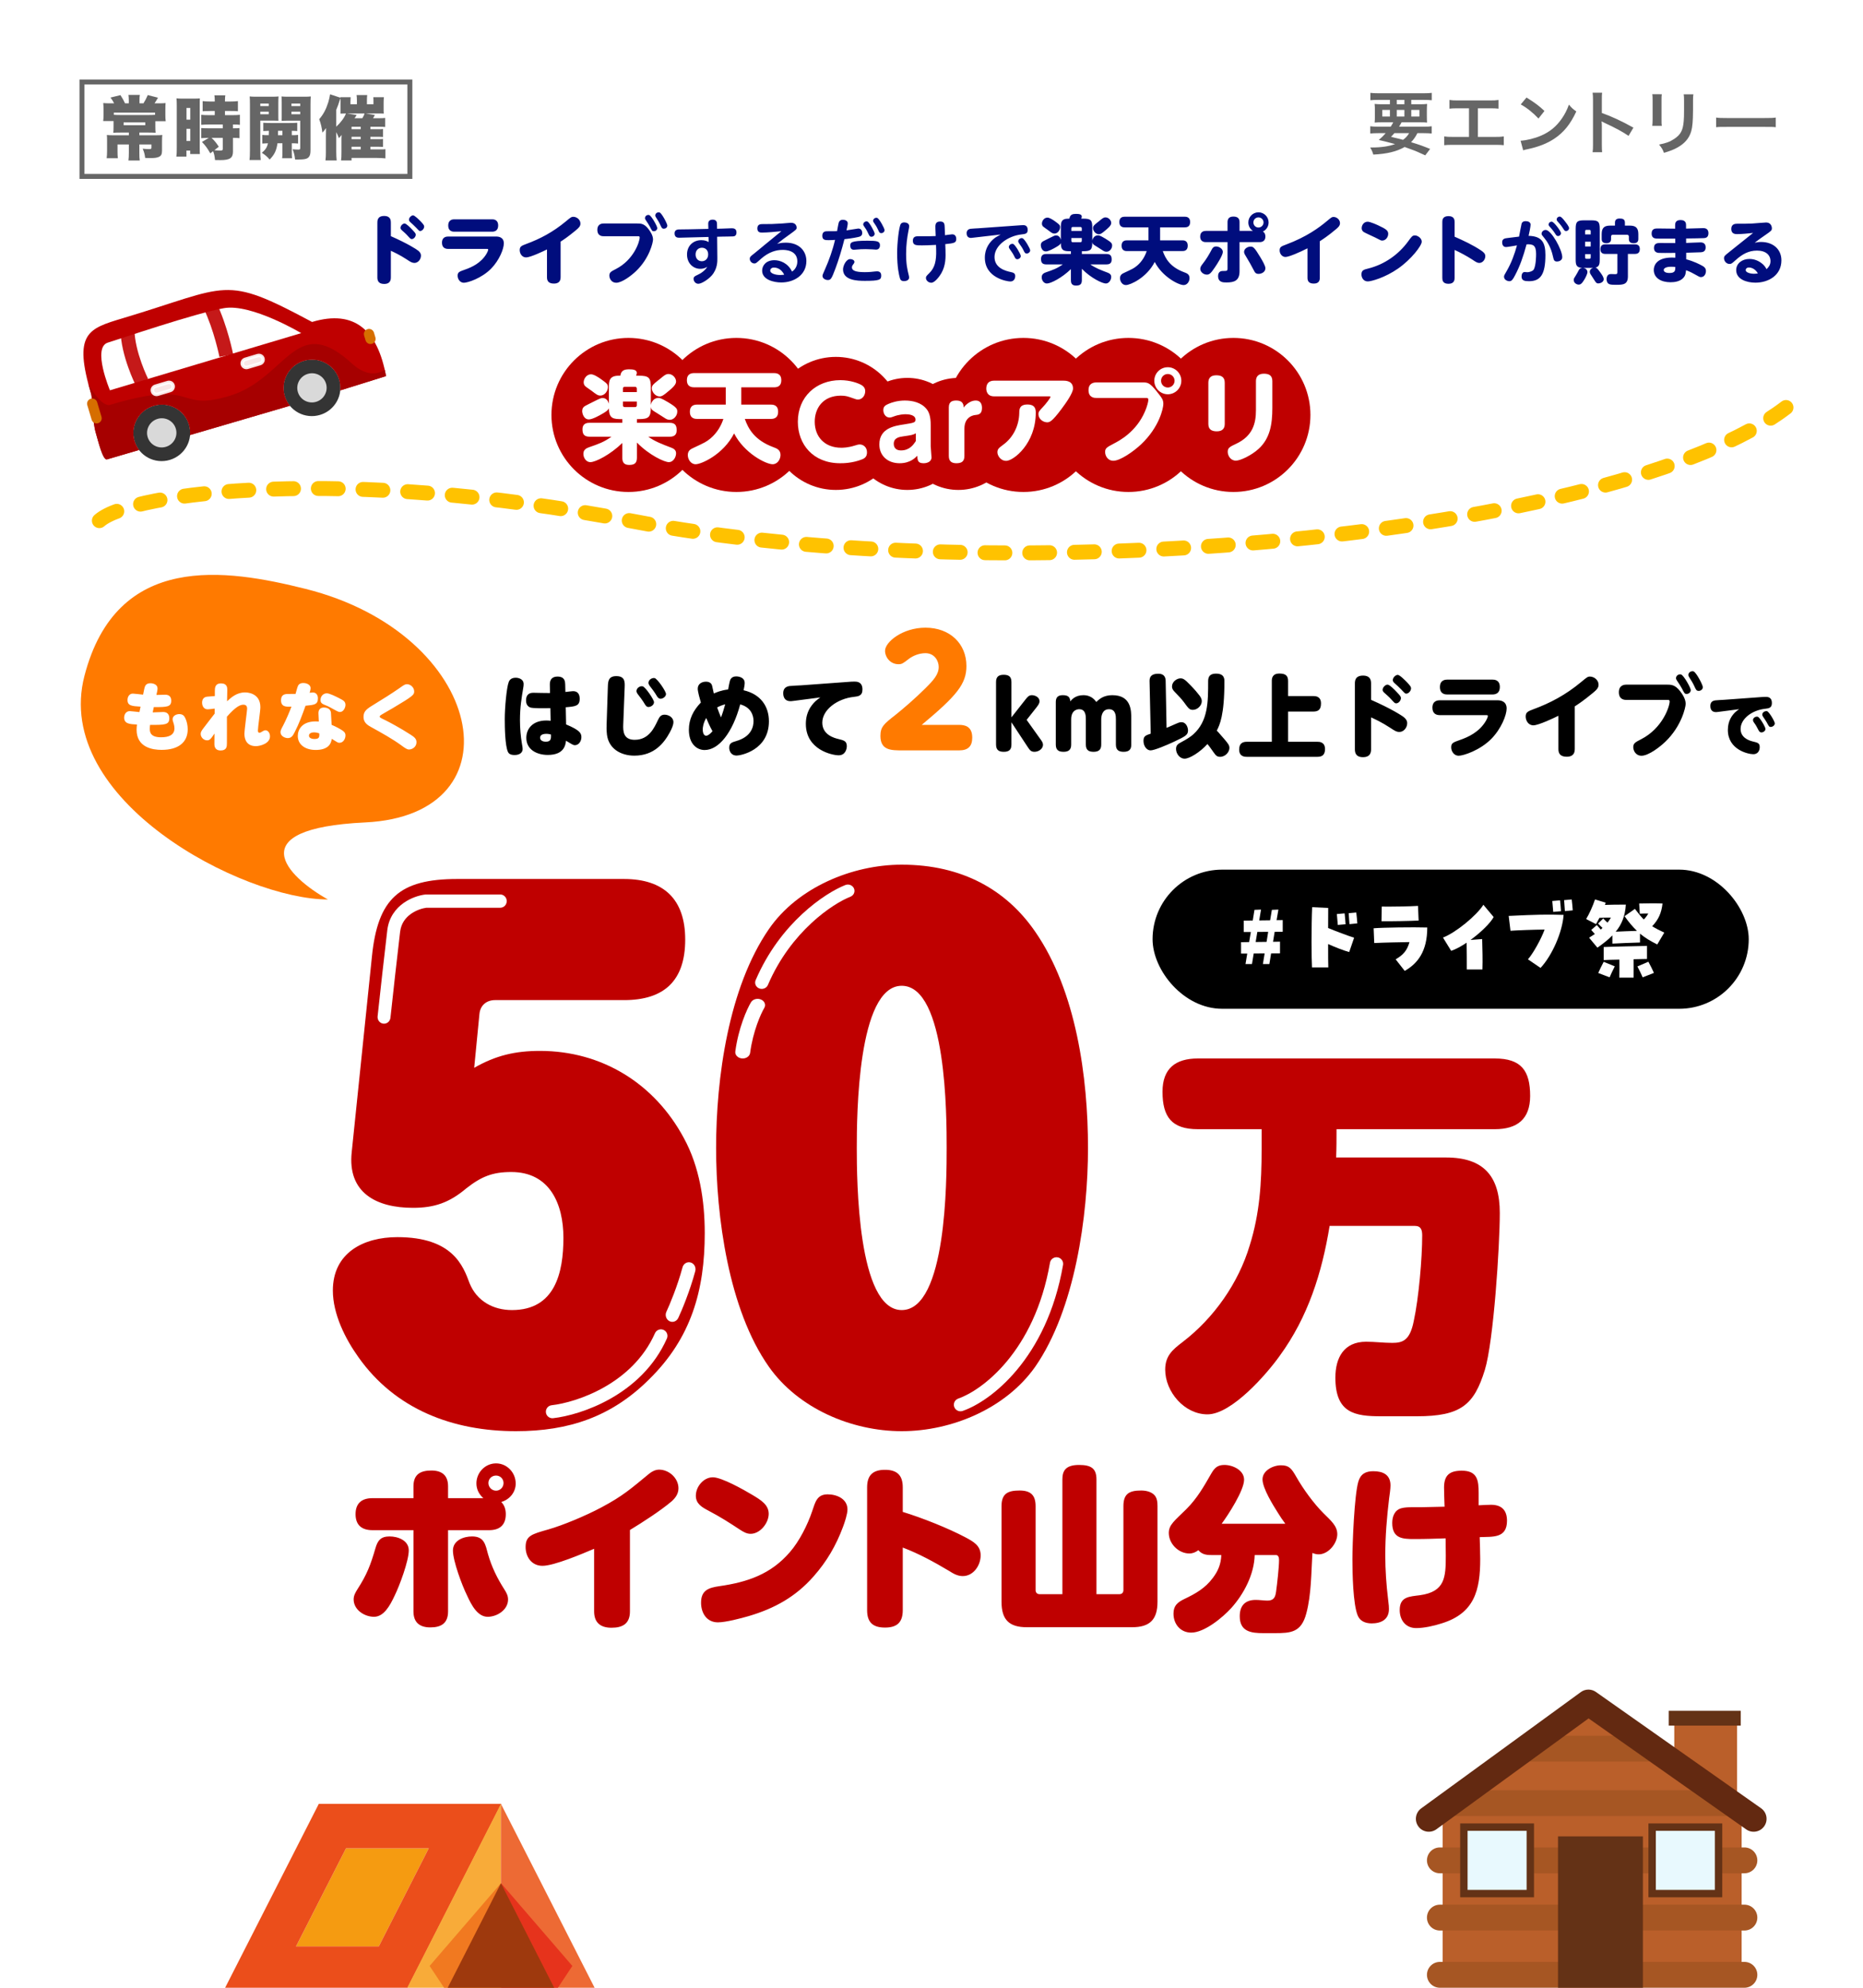 <svg width="375" height="400" viewBox="0 0 375 400" fill="none" xmlns="http://www.w3.org/2000/svg">
<g clip-path="url(#clip0_221_2296)">
<g clip-path="url(#clip1_221_2296)">
<g clip-path="url(#clip2_221_2296)">
<path d="M337.013 345.759H349.644V361.734H337.013V345.759Z" fill="#BA5F2A"/>
<path d="M335.898 344.272H350.387V347.245H335.898V344.272Z" fill="#643216"/>
<path d="M319.551 342.786L290.387 364.149V398.142H350.573V364.892L319.551 342.786Z" fill="#BA5F2A"/>
<path fill-rule="evenodd" clip-rule="evenodd" d="M305.619 351.888C305.619 350.452 306.784 349.288 308.22 349.288H331.811C333.248 349.288 334.412 350.452 334.412 351.888C334.412 353.325 333.248 354.489 331.811 354.489H308.22C306.784 354.489 305.619 353.325 305.619 351.888Z" fill="#A65623"/>
<path fill-rule="evenodd" clip-rule="evenodd" d="M290.573 362.848C290.573 361.412 291.737 360.248 293.173 360.248L347.415 360.248C348.851 360.248 350.016 361.412 350.016 362.848C350.016 364.284 348.851 365.449 347.415 365.449L293.173 365.449C291.737 365.449 290.573 364.284 290.573 362.848Z" fill="#A65623"/>
<path fill-rule="evenodd" clip-rule="evenodd" d="M287.229 374.365C287.229 372.929 288.394 371.765 289.83 371.765L351.13 371.765C352.566 371.765 353.731 372.929 353.731 374.365C353.731 375.802 352.566 376.966 351.13 376.966L289.83 376.966C288.394 376.966 287.229 375.802 287.229 374.365Z" fill="#A65623"/>
<path fill-rule="evenodd" clip-rule="evenodd" d="M287.229 385.882C287.229 384.446 288.394 383.282 289.83 383.282L351.13 383.282C352.566 383.282 353.731 384.446 353.731 385.882C353.731 387.319 352.566 388.483 351.13 388.483L289.83 388.483C288.394 388.483 287.229 387.319 287.229 385.882Z" fill="#A65623"/>
<path fill-rule="evenodd" clip-rule="evenodd" d="M287.229 397.399C287.229 395.963 288.394 394.799 289.83 394.799L351.13 394.799C352.566 394.799 353.731 395.963 353.731 397.399C353.731 398.836 352.566 400 351.13 400L289.83 400C288.394 400 287.229 398.836 287.229 397.399Z" fill="#A65623"/>
<path fill-rule="evenodd" clip-rule="evenodd" d="M318.206 340.498C319.106 339.843 320.323 339.833 321.234 340.474L354.485 363.88C355.659 364.706 355.941 366.329 355.114 367.503C354.288 368.678 352.665 368.96 351.491 368.133L319.763 345.799L289.132 368.108C287.971 368.954 286.344 368.698 285.499 367.537C284.653 366.376 284.909 364.75 286.07 363.904L318.206 340.498Z" fill="#632911"/>
<path d="M294.66 367.678H308.034V381.053H294.66V367.678Z" fill="#E8F9FE"/>
<path fill-rule="evenodd" clip-rule="evenodd" d="M293.917 366.935H308.777V381.796H293.917V366.935ZM295.403 368.421V380.31H307.291V368.421H295.403Z" fill="#643216"/>
<path d="M332.554 367.678H345.929V381.053H332.554V367.678Z" fill="#E8F9FE"/>
<path fill-rule="evenodd" clip-rule="evenodd" d="M331.811 366.935H346.672V381.796H331.811V366.935ZM333.297 368.421V380.31H345.186V368.421H333.297Z" fill="#643216"/>
<path d="M313.607 369.536H330.697V400H313.607V369.536Z" fill="#643216"/>
<path d="M69.646 371.941H86.303L76.248 391.676H59.59L69.646 371.941Z" fill="#F59B11"/>
<path fill-rule="evenodd" clip-rule="evenodd" d="M64.167 363H100.893L81.727 400.617H45L64.167 363ZM69.646 371.941L59.59 391.676H76.248L86.303 371.941H69.646Z" fill="#EB4E1B"/>
<path d="M81.666 400.617L100.833 363L100.833 400.617H81.666Z" fill="#F8AB39"/>
<path d="M120 400.617L100.833 363L100.833 400.617H120Z" fill="#ED6A34"/>
<path d="M100.833 400.617H89.801L86.477 395.613L100.833 378.965L100.833 400.617Z" fill="#F17920"/>
<path d="M100.854 400.617H111.886L115.21 395.613L100.854 378.965L100.854 400.617Z" fill="#E6331C"/>
<path fill-rule="evenodd" clip-rule="evenodd" d="M100.833 378.965L89.801 400.617H100.833H111.865L100.833 378.965Z" fill="#9E390D"/>
</g>
<path d="M95.448 214.883C99.775 212.393 103.707 211.476 108.689 211.476C121.143 211.476 131.762 218.028 137.662 229.034C140.808 234.8 141.857 241.614 141.857 248.166C141.857 259.697 139.104 269.262 130.714 277.517C123.11 285.117 114.458 288 103.839 288C91.253 288 79.585 283.676 72.113 273.062C69.491 269.393 67 264.414 67 259.697C67 252.097 73.162 248.952 79.979 248.952C91.122 248.952 93.22 254.717 94.531 258.255C95.973 261.793 99.25 263.628 103.052 263.628C111.704 263.628 113.409 256.159 113.409 249.083C113.409 242.269 110.656 235.848 102.921 235.848C99.119 235.848 96.89 236.766 93.875 239.124C90.467 242.007 87.451 243.055 83.125 243.055C75.784 243.055 69.884 240.041 70.802 231.786L74.866 192.476C76.046 180.814 80.372 176.883 92.04 176.883H125.601C133.598 176.883 137.924 180.945 137.924 189.069C137.924 197.324 133.729 201.255 125.601 201.255H99.643C97.939 201.255 96.628 202.303 96.497 204.138L95.448 214.883Z" fill="#BF0000"/>
<path d="M181.506 174C193.698 174 202.613 179.11 208.381 187.497C216.64 199.421 219 216.848 219 231C219 244.759 216.378 263.497 208.381 275.028C202.482 283.414 191.601 288 181.506 288C171.411 288 160.661 283.414 154.762 275.028C146.634 263.497 144.143 244.759 144.143 231C144.143 216.979 146.634 198.766 154.762 186.972C160.53 178.586 171.543 174 181.506 174ZM181.506 198.372C172.591 198.372 172.46 224.71 172.46 231C172.46 237.29 172.591 263.628 181.506 263.628C190.552 263.628 190.552 237.29 190.552 231C190.552 224.71 190.552 198.372 181.506 198.372Z" fill="#BF0000"/>
<path d="M269.028 227.231C269.028 229.154 269.028 231 268.951 232.923H291.066C298.644 232.923 301.891 236.692 301.891 244.077C301.891 250.615 300.654 269.923 298.876 275.692C296.711 282.692 294.082 285 285.189 285H277.998C272.74 285 268.796 284.385 268.796 277.231C268.796 273.231 270.497 270 274.982 270C276.761 270 278.462 270.231 280.24 270.231C282.328 270.231 283.797 269.769 284.571 265.846C285.576 261.231 286.272 253.231 286.272 248.615C286.272 247.538 286.04 246.692 284.803 246.692H267.636C266.09 256.154 263.306 265 257.584 272.846C254.955 276.538 247.918 284.615 243.047 284.615C238.408 284.615 234.541 280.077 234.541 275.615C234.541 272.846 236.01 271.615 238.021 270.077C244.362 265.231 249.31 258.154 251.553 250.615C253.563 244.231 253.95 238 253.95 231.308V227.231H241.114C235.856 227.231 234 224.769 234 219.692C234 215 236.629 213 241.114 213H300.886C306.222 213 308 215.462 308 220.538C308 225.231 305.371 227.231 300.886 227.231H269.028Z" fill="#BF0000"/>
<path fill-rule="evenodd" clip-rule="evenodd" d="M153.171 201.134C153.911 201.446 154.212 202.204 153.841 202.828C153.168 203.962 151.571 207.481 150.991 211.876C150.899 212.57 150.158 213.069 149.334 212.992C148.511 212.915 147.918 212.291 148.009 211.597C148.629 206.898 150.331 203.091 151.158 201.699C151.529 201.075 152.43 200.822 153.171 201.134Z" fill="white"/>
<path fill-rule="evenodd" clip-rule="evenodd" d="M139.033 254.055C139.741 254.269 140.151 255.05 139.948 255.8C138.854 259.856 137.22 263.75 136.526 265.219C136.197 265.917 135.396 266.199 134.737 265.851C134.079 265.502 133.812 264.654 134.141 263.957C134.78 262.603 136.346 258.874 137.385 255.024C137.587 254.275 138.325 253.84 139.033 254.055Z" fill="white"/>
<path fill-rule="evenodd" clip-rule="evenodd" d="M133.57 267.62C134.233 267.914 134.532 268.69 134.238 269.353C131.703 275.068 127.328 278.923 122.953 281.415C118.588 283.9 114.149 285.072 111.335 285.388C110.615 285.469 109.965 284.95 109.885 284.23C109.804 283.509 110.322 282.86 111.043 282.779C113.519 282.501 117.613 281.434 121.654 279.133C125.684 276.838 129.589 273.359 131.838 268.288C132.132 267.626 132.907 267.327 133.57 267.62Z" fill="white"/>
<path fill-rule="evenodd" clip-rule="evenodd" d="M85.678 180H100.7C101.418 180 102 180.597 102 181.333C102 182.07 101.418 182.667 100.7 182.667H85.827C85.028 182.77 83.787 183.14 82.706 183.911C81.625 184.682 80.745 185.817 80.54 187.499C80.021 191.755 79.026 200.812 78.592 204.814C78.513 205.546 77.87 206.073 77.156 205.992C76.443 205.91 75.929 205.251 76.008 204.519C76.441 200.521 77.439 191.445 77.96 187.168C78.275 184.583 79.67 182.829 81.222 181.722C82.743 180.637 84.451 180.14 85.606 180.008L85.678 180Z" fill="white"/>
<path fill-rule="evenodd" clip-rule="evenodd" d="M171.899 178.788C172.18 179.438 171.855 180.182 171.174 180.45C167.699 181.816 159.222 187.349 154.568 198.209C154.289 198.859 153.51 199.171 152.829 198.905C152.147 198.639 151.821 197.896 152.1 197.245C157.045 185.705 166.078 179.7 170.159 178.096C170.84 177.829 171.619 178.139 171.899 178.788Z" fill="white"/>
<path fill-rule="evenodd" clip-rule="evenodd" d="M212.892 253.019C213.618 253.142 214.105 253.824 213.981 254.542C210.704 273.454 199.369 282 193.772 283.926C193.076 284.166 192.316 283.802 192.074 283.114C191.832 282.426 192.2 281.674 192.896 281.435C197.52 279.843 208.229 272.12 211.352 254.096C211.477 253.378 212.166 252.896 212.892 253.019Z" fill="white"/>
<g filter="url(#filter0_d_221_2296)">
<path d="M100.9 302.25C101.565 302.915 101.81 303.79 101.81 304.7C101.81 306.905 100.55 307.92 98.45 307.92H90.19V324.265C90.19 326.645 88.825 327.485 86.62 327.485C84.45 327.485 83.225 326.47 83.225 324.265V307.92H74.965C72.83 307.92 71.57 306.905 71.57 304.7C71.57 302.495 72.83 301.48 74.965 301.48H83.225V299.1C83.225 296.72 84.59 295.915 86.83 295.915C88.965 295.915 90.19 296.895 90.19 299.1V301.48H97.295C96.42 300.71 95.895 299.695 95.895 298.505C95.895 296.335 97.645 294.48 99.85 294.48C102.055 294.48 103.805 296.335 103.805 298.54C103.805 300.29 102.58 301.76 100.9 302.25ZM99.85 296.93C98.975 296.93 98.31 297.595 98.31 298.435C98.31 299.275 99.01 299.975 99.85 299.975C100.69 299.975 101.355 299.275 101.355 298.435C101.355 297.595 100.69 296.93 99.85 296.93ZM78.43 309.18C80.11 309.18 82.28 309.985 82.28 311.98C82.28 314.115 80.425 319.085 79.445 321.08C78.465 323.18 77.24 325.35 75.28 325.35C73.355 325.35 71.185 323.95 71.185 321.85C71.185 321.08 71.535 320.485 71.92 319.855C73.845 316.88 74.58 314.955 75.56 311.595C76.015 309.985 76.645 309.18 78.43 309.18ZM91.17 312.015C91.17 309.985 93.305 309.18 95.02 309.18C97.505 309.18 97.715 310.86 98.24 312.785C98.975 315.34 100.095 317.615 101.53 319.855C101.95 320.52 102.265 321.08 102.265 321.885C102.265 323.95 100.06 325.35 98.17 325.35C96.14 325.35 94.915 323.04 94.005 321.045C93.025 319.085 91.17 314.115 91.17 312.015ZM126.8 307.885V324.265C126.8 326.715 125.365 327.555 123.09 327.555C120.885 327.555 119.59 326.54 119.59 324.265V311.665C117.28 312.645 111.54 315.095 109.195 315.095C106.99 315.095 105.8 313.275 105.8 311.315C105.8 309.04 107.025 308.725 110.35 307.78C113.29 306.94 117.84 305.05 121.06 303.335C125.4 301.025 126.975 299.59 130.685 296.545C131.245 296.09 131.945 295.74 132.68 295.74C134.675 295.74 136.565 297.455 136.565 299.485C136.565 300.605 135.97 301.41 135.2 302.11C133.03 303.965 129.285 306.38 126.8 307.885ZM143.495 297.28C145.28 297.28 149.725 299.8 151.37 300.78C153.19 301.865 154.73 302.81 154.73 304.63C154.73 306.485 153.015 308.655 151.09 308.655C150.285 308.655 149.655 308.27 148.99 307.85C146.645 306.31 145.07 305.295 142.55 303.965C141.29 303.3 140.065 302.6 140.065 300.99C140.065 299.17 141.605 297.28 143.495 297.28ZM170.585 303.755C170.585 304.665 170.025 306.38 169.675 307.29C168.275 311.035 166.42 314.22 163.76 317.23C160.155 321.325 155.92 323.67 150.705 325.21C149.13 325.665 146.085 326.47 144.51 326.47C142.235 326.47 141.115 324.58 141.115 322.515C141.115 319.995 142.655 319.505 144.79 319.19C150.46 318.385 155.185 316.775 159 312.33C160.89 310.16 162.57 306.835 163.48 304.105C164.11 302.285 164.425 300.71 166.595 300.71C168.45 300.71 170.585 301.62 170.585 303.755ZM181.715 304.245C185.6 305.435 190.815 307.5 194.385 309.39C195.925 310.23 197.395 311 197.395 312.995C197.395 314.99 195.96 317.16 193.79 317.16C192.74 317.16 191.9 316.67 191.025 316.11C188.015 314.325 184.97 312.645 181.715 311.42V324.02C181.715 326.47 180.56 327.52 178.145 327.52C175.695 327.52 174.54 326.47 174.54 324.02V299.31C174.54 296.86 175.695 295.775 178.145 295.775C180.56 295.775 181.715 296.86 181.715 299.31V304.245ZM213.845 320.8V297.735C213.845 296.055 214.405 294.795 217.205 294.795C219.725 294.795 220.705 295.565 220.705 297.735V320.8H225.325C225.815 320.8 226.13 320.485 226.13 319.995V303.09C226.13 300.57 227.32 299.94 229.7 299.94C230.61 299.94 231.695 300.15 232.36 300.85C232.92 301.445 232.99 302.32 232.99 303.09V322.34C232.99 325.91 231.45 327.45 227.88 327.45H206.67C203.1 327.45 201.595 325.91 201.595 322.34V303.09C201.595 300.535 202.89 299.94 205.235 299.94C207.475 299.94 208.455 300.885 208.455 303.09V319.995C208.455 320.485 208.77 320.8 209.26 320.8H213.845ZM245.905 306.625H258.715C258.19 305.925 257.7 305.19 257.245 304.455C256.265 302.915 254.13 299.485 254.13 297.7C254.13 295.915 256.265 294.865 257.84 294.865C259.45 294.865 259.94 295.46 260.92 297.175C262.285 299.59 264.42 302.53 266.38 304.49C267.885 305.995 269.18 307.045 269.18 308.725C269.18 310.58 267.395 312.785 265.435 312.785C264.98 312.785 264.595 312.68 264.175 312.505C263.93 316.425 263.965 320.87 262.95 324.65C261.935 328.535 259.8 328.64 256.58 328.64H254.27C251.89 328.64 249.545 328.36 249.545 325.245C249.545 323.11 250.63 321.955 252.765 321.955C253.535 321.955 254.445 322.095 255.145 322.095C256.44 322.095 256.72 321.325 256.86 320.275C257.07 318.805 257.455 315.34 257.455 313.975C257.455 313.555 257.385 312.925 256.825 312.925H252.555C252.45 316.81 250.385 320.765 247.83 323.6C246.115 325.49 242.44 328.535 239.78 328.535C237.61 328.535 236.21 326.82 236.21 324.72C236.21 323.11 237.015 322.445 238.38 321.78C240.655 320.695 242.58 319.61 244.12 317.545C245.205 316.11 245.765 314.745 245.835 312.925H243.805C242.79 312.925 241.915 312.785 241.215 311.945C240.655 312.365 240.095 312.61 239.395 312.61C237.225 312.61 235.265 310.65 235.265 308.48C235.265 306.835 236.42 306.03 238.8 303.685C240.97 301.515 242.3 299.17 243.805 296.545C244.47 295.39 245.065 294.795 246.465 294.795C248.145 294.795 250.42 295.845 250.42 297.77C250.42 299.905 247.235 304.84 245.905 306.625ZM297.845 309.32C297.88 310.79 297.95 312.26 297.95 313.73C297.95 319.995 296.795 324.65 290.18 326.68C288.675 327.17 286.645 327.625 285.07 327.625C282.935 327.625 281.745 326.015 281.745 323.985C281.745 321.255 283.74 321.29 285.805 321.01C290.88 320.31 291.02 317.405 291.02 313.03C291.02 311.875 290.985 310.72 290.985 309.565C288.99 309.635 287.03 309.705 284.615 309.705C282.34 309.705 280.24 309.6 280.24 306.485C280.24 305.19 280.695 303.895 282.06 303.51C282.655 303.335 283.495 303.3 284.37 303.3C285 303.3 285.63 303.3 286.12 303.3C287.66 303.265 289.235 303.23 290.775 303.195C290.74 301.97 290.67 300.535 290.67 299.345C290.67 296.86 291.79 295.95 294.24 295.95C297.39 295.95 297.635 297.91 297.635 300.43C297.635 301.235 297.635 302.04 297.635 302.915C298.265 302.88 299.56 302.81 300.12 302.81C302.255 302.81 303.34 303.895 303.34 306.03C303.34 309.6 300.47 309.215 297.845 309.32ZM276.425 296.055C278.385 296.055 279.89 296.755 279.89 298.925C279.89 299.59 279.715 300.85 279.61 301.55C279.155 305.33 278.84 309.145 278.84 312.96C278.84 315.935 279.05 318.875 279.4 321.78C279.575 323.18 279.575 323.355 279.575 323.81C279.575 325.91 278 326.68 276.11 326.68C274.955 326.68 273.8 326.295 273.31 325.14C272.33 322.865 272.225 316.425 272.225 313.765C272.225 310.545 272.61 300.92 273.415 298.155C273.87 296.615 274.885 296.055 276.425 296.055Z" fill="#BF0000"/>
</g>
<path d="M20 104.773C26.505 99.015 69.299 93.67 126.77 104.773C203 119.5 325.5 108 359.5 82" stroke="#FFC200" stroke-width="3" stroke-linecap="round" stroke-dasharray="4 5"/>
<path d="M277.422 25.492H279.928C280.152 25.156 280.25 24.988 280.446 24.61H278.318C277.59 24.61 277.128 24.624 276.694 24.666C276.736 24.26 276.75 23.938 276.75 23.308V22.342C276.75 21.698 276.736 21.334 276.694 20.914C277.142 20.97 277.59 20.984 278.248 20.984H279.774V20.102H277.45C276.792 20.102 276.274 20.13 275.84 20.172V18.688C276.26 18.744 276.778 18.772 277.562 18.772H286.466C287.278 18.772 287.824 18.744 288.202 18.688V20.172C287.754 20.13 287.25 20.102 286.578 20.102H284.072V20.984H285.696C286.41 20.984 286.858 20.97 287.264 20.914C287.222 21.306 287.208 21.656 287.208 22.342V23.294C287.208 23.994 287.222 24.316 287.25 24.666C286.9 24.624 286.466 24.61 285.668 24.61H282.126C281.832 25.128 281.79 25.212 281.622 25.492H286.564C287.376 25.492 287.796 25.478 288.188 25.408V26.864C287.726 26.822 287.25 26.794 286.564 26.794H285.304C284.94 27.522 284.562 28.068 284.03 28.614C285.808 29.16 286.312 29.342 287.866 29.972L286.886 31.26C286.536 31.106 286.256 30.98 286.074 30.896C284.884 30.35 284.884 30.35 282.742 29.58C281.104 30.504 279.214 30.966 276.428 31.106C276.26 30.532 276.162 30.294 275.798 29.678C275.938 29.678 276.036 29.678 276.106 29.678C278.038 29.678 279.564 29.454 280.81 28.992C279.186 28.558 278.948 28.502 277.534 28.166C278.164 27.62 278.43 27.368 278.92 26.794H277.422C276.736 26.794 276.274 26.822 275.812 26.864V25.408C276.204 25.464 276.652 25.492 277.422 25.492ZM283.638 26.794H280.67C280.46 27.046 280.348 27.172 279.998 27.522C280.488 27.662 280.488 27.662 281.58 27.914C281.734 27.942 281.93 27.998 282.42 28.138C282.924 27.774 283.316 27.354 283.638 26.794ZM281.16 20.102V20.984H282.686V20.102H281.16ZM279.774 22.118H278.234V23.448H279.774V22.118ZM281.16 22.118V23.448H282.686V22.118H281.16ZM284.072 22.118V23.448H285.71V22.118H284.072ZM297.484 21.796V27.55H300.872C301.852 27.55 302.146 27.536 302.692 27.452V29.216C302.188 29.16 301.824 29.146 300.9 29.146H292.5C291.576 29.146 291.212 29.16 290.708 29.216V27.452C291.254 27.536 291.548 27.55 292.528 27.55H295.692V21.796H293.55C292.626 21.796 292.262 21.81 291.758 21.866V20.116C292.29 20.2 292.626 20.214 293.578 20.214H299.808C300.76 20.214 301.096 20.2 301.628 20.116V21.866C301.124 21.81 300.774 21.796 299.836 21.796H297.484ZM306.108 21.012L307.27 19.626C308.936 20.662 309.804 21.306 310.882 22.328L309.678 23.854C308.558 22.664 307.41 21.74 306.108 21.012ZM306.598 30.252L306.08 28.32C307.284 28.25 308.95 27.844 310.224 27.284C311.974 26.528 313.276 25.45 314.382 23.854C314.998 22.958 315.39 22.188 315.81 21.054C316.356 21.712 316.58 21.922 317.294 22.426C316.104 24.988 314.774 26.64 312.856 27.914C311.428 28.866 309.692 29.552 307.522 30.014C306.962 30.126 306.92 30.14 306.598 30.252ZM322.488 30.63H320.57C320.64 30.182 320.654 29.804 320.654 29.062V20.088C320.654 19.402 320.626 19.038 320.57 18.66H322.488C322.432 19.08 322.432 19.262 322.432 20.13V22.734C324.35 23.406 326.548 24.428 328.788 25.688L327.808 27.34C326.646 26.542 325.19 25.744 322.852 24.666C322.53 24.512 322.488 24.498 322.376 24.428C322.418 24.82 322.432 24.988 322.432 25.38V29.076C322.432 29.804 322.446 30.168 322.488 30.63ZM332.596 18.954L334.5 18.968C334.444 19.36 334.444 19.486 334.444 20.228V24.092C334.444 24.792 334.444 24.974 334.5 25.324H332.582C332.624 25.002 332.652 24.568 332.652 24.064V20.214C332.652 19.5 332.638 19.318 332.596 18.954ZM338.91 18.982H340.856C340.8 19.332 340.786 19.486 340.786 20.284V22.174C340.772 24.358 340.674 25.534 340.422 26.416C340.016 27.816 339.12 28.866 337.664 29.678C336.922 30.098 336.222 30.378 334.934 30.756C334.682 30.07 334.542 29.832 333.954 29.09C335.326 28.824 336.138 28.53 336.978 27.97C338.294 27.102 338.756 26.248 338.91 24.4C338.966 23.798 338.98 23.182 338.98 22.062V20.312C338.98 19.598 338.966 19.304 338.91 18.982ZM345.434 25.604V23.658C346.05 23.742 346.316 23.756 347.702 23.756H355.164C356.55 23.756 356.816 23.742 357.432 23.658V25.604C356.872 25.534 356.718 25.534 355.15 25.534H347.716C346.148 25.534 345.994 25.534 345.434 25.604Z" fill="#666666"/>
<path opacity="0.9" d="M64.424 83.491C61.392 84.399 58.204 82.698 57.304 79.692C56.403 76.686 58.131 73.513 61.163 72.605C64.195 71.697 67.383 73.397 68.284 76.404C69.184 79.41 67.456 82.583 64.424 83.491Z" fill="#1E1E1E"/>
<g opacity="0.9">
<path opacity="0.9" d="M63.635 80.858C62.07 81.327 60.424 80.448 59.959 78.897C59.495 77.345 60.387 75.707 61.952 75.238C63.517 74.769 65.163 75.647 65.628 77.199C66.093 78.751 65.2 80.389 63.635 80.858Z" fill="white"/>
</g>
<path opacity="0.9" d="M34.186 92.547C31.154 93.455 27.966 91.754 27.066 88.748C26.165 85.742 27.893 82.569 30.925 81.661C33.957 80.753 37.145 82.454 38.045 85.46C38.946 88.466 37.218 91.639 34.186 92.547Z" fill="#1E1E1E"/>
<g opacity="0.9">
<path opacity="0.9" d="M33.397 89.914C31.832 90.383 30.186 89.505 29.721 87.953C29.256 86.401 30.148 84.763 31.714 84.294C33.279 83.825 34.925 84.703 35.389 86.255C35.854 87.807 34.962 89.445 33.397 89.914Z" fill="white"/>
</g>
<path d="M18.38 79.391C14.683 67.044 17.697 66.142 24.729 64.035C46.338 57.564 44.836 55.172 62.815 64.789C71.422 62.212 76.027 66.514 77.703 75.688L68.495 78.558C68.564 77.851 68.499 77.122 68.283 76.402C67.383 73.397 64.195 71.695 61.163 72.603C58.132 73.511 56.403 76.685 57.303 79.691C57.525 80.431 57.886 81.092 58.349 81.655L38.262 87.541C38.319 86.858 38.253 86.153 38.045 85.458C37.145 82.453 33.956 80.751 30.925 81.659C27.894 82.567 26.165 85.741 27.065 88.747C27.267 89.419 27.584 90.026 27.986 90.553L21.634 92.415C20.829 92.919 19.792 88.833 19.306 87.195C18.659 85.012 18.678 81.012 18.38 79.391Z" fill="#BF0000"/>
<path d="M17.769 77.254C17.951 77.925 18.154 78.637 18.38 79.391C18.873 82.073 18.492 84.449 19.306 87.195C19.765 88.743 20.61 92.508 21.491 92.46L21.625 92.421C21.628 92.419 21.631 92.417 21.634 92.415L27.984 90.551C27.96 90.519 27.936 90.486 27.912 90.453C27.887 90.42 27.863 90.386 27.839 90.352C27.615 90.029 27.421 89.678 27.265 89.304C27.262 89.299 27.261 89.294 27.259 89.29L27.257 89.287C27.184 89.111 27.12 88.93 27.064 88.744C26.164 85.739 27.893 82.564 30.924 81.657C33.763 80.806 36.74 82.245 37.846 84.899L37.846 84.9C37.847 84.903 37.849 84.907 37.85 84.91C37.924 85.088 37.989 85.27 38.045 85.458C38.058 85.502 38.071 85.545 38.082 85.589C38.261 86.24 38.316 86.898 38.262 87.538L58.347 81.653C58.318 81.618 58.29 81.583 58.263 81.548C58.235 81.512 58.207 81.476 58.18 81.439C57.907 81.072 57.676 80.668 57.495 80.231L57.495 80.23C57.422 80.054 57.358 79.874 57.302 79.688C56.402 76.682 58.131 73.508 61.162 72.601C64.002 71.75 66.98 73.189 68.085 75.846C68.095 75.871 68.105 75.896 68.115 75.921C68.178 76.077 68.234 76.238 68.283 76.402C68.297 76.447 68.31 76.492 68.322 76.537C68.506 77.212 68.559 77.894 68.495 78.555L77.702 75.686L77.702 75.684C77.622 75.245 77.535 74.817 77.441 74.4C76.602 74.99 74.148 76.185 70.84 73.156C63.581 66.51 60.286 69.491 55.902 73.457C53.359 75.757 50.449 78.389 46.188 79.665C41.278 81.136 39.529 80.619 37.569 80.038C35.065 79.298 32.215 78.454 21.996 81.515C20.703 81.594 19.012 79.526 17.769 77.254Z" fill="#A60000"/>
<path d="M60.628 67.035C60.628 67.035 50.59 61.036 45.069 62.014C39.123 63.07 24.056 68.241 21.729 68.938C18.488 69.909 22.13 78.541 22.13 78.541L60.628 67.035Z" fill="white"/>
<path opacity="0.9" fill-rule="evenodd" clip-rule="evenodd" d="M46.087 67.849C45.53 65.855 44.678 63.232 43.51 60.796L40.974 62.013C42.043 64.242 42.844 66.692 43.379 68.606C43.646 69.559 43.844 70.368 43.975 70.938C44.04 71.222 44.089 71.446 44.121 71.598C44.137 71.673 44.148 71.731 44.156 71.769L44.164 71.81L44.166 71.819L44.167 71.821C44.167 71.821 44.167 71.821 45.547 71.552C46.927 71.283 46.927 71.283 46.927 71.283L46.926 71.277L46.923 71.262L46.912 71.21C46.903 71.165 46.89 71.1 46.872 71.017C46.837 70.85 46.785 70.61 46.715 70.307C46.576 69.703 46.368 68.85 46.087 67.849Z" fill="#BF0000"/>
<path opacity="0.9" fill-rule="evenodd" clip-rule="evenodd" d="M28.46 72.978C27.764 71.016 27.098 68.561 27.064 66.35L24.252 66.393C24.293 69.057 25.076 71.851 25.81 73.918C26.181 74.965 26.55 75.853 26.826 76.481C26.965 76.795 27.081 77.045 27.163 77.219C27.204 77.306 27.237 77.374 27.26 77.421L27.287 77.476L27.295 77.492L27.297 77.496L27.298 77.498C27.298 77.498 27.299 77.499 28.555 76.868C29.812 76.237 29.812 76.237 29.812 76.237L29.812 76.236L29.807 76.228L29.787 76.187C29.769 76.149 29.741 76.091 29.705 76.015C29.632 75.862 29.527 75.635 29.4 75.347C29.145 74.768 28.804 73.946 28.46 72.978Z" fill="#BF0000"/>
<path opacity="0.9" d="M49.842 73.915L52.348 73.165C52.797 73.031 53.05 72.562 52.917 72.12C52.784 71.676 52.314 71.427 51.868 71.56L49.361 72.311C48.913 72.445 48.66 72.913 48.793 73.356C48.926 73.8 49.396 74.049 49.842 73.915Z" fill="white"/>
<path opacity="0.9" fill-rule="evenodd" clip-rule="evenodd" d="M51.969 71.897C52.232 71.818 52.504 71.966 52.581 72.221C52.657 72.475 52.512 72.749 52.248 72.828L49.741 73.579C49.478 73.657 49.206 73.51 49.129 73.254C49.053 73 49.198 72.727 49.462 72.647L51.969 71.897ZM53.254 72.019C53.064 71.386 52.396 71.035 51.767 71.223L49.261 71.974C48.629 72.163 48.267 72.826 48.456 73.456C48.645 74.09 49.314 74.44 49.943 74.252L52.449 73.501C53.081 73.312 53.443 72.65 53.254 72.019Z" fill="white"/>
<path opacity="0.9" d="M31.75 79.334L34.256 78.583C34.704 78.449 34.957 77.981 34.825 77.538C34.692 77.094 34.221 76.845 33.775 76.978L31.269 77.729C30.821 77.863 30.568 78.331 30.7 78.774C30.831 79.219 31.301 79.468 31.75 79.334Z" fill="white"/>
<path opacity="0.9" fill-rule="evenodd" clip-rule="evenodd" d="M33.877 77.315C34.14 77.236 34.412 77.384 34.488 77.639C34.564 77.894 34.42 78.167 34.155 78.246L31.649 78.997C31.383 79.077 31.112 78.928 31.038 78.674L31.037 78.673C30.961 78.419 31.106 78.145 31.37 78.066L33.877 77.315ZM35.162 77.438C34.972 76.804 34.303 76.454 33.675 76.642L31.168 77.392C30.537 77.582 30.175 78.244 30.363 78.874C30.551 79.51 31.221 79.859 31.851 79.671L34.357 78.92C34.989 78.731 35.351 78.068 35.162 77.438ZM30.363 78.874C30.363 78.874 30.363 78.874 30.364 78.875L30.7 78.774L30.363 78.873C30.363 78.873 30.363 78.874 30.363 78.874Z" fill="white"/>
<path d="M19.552 80.932C19.388 80.385 18.812 80.074 18.265 80.238V80.238C17.718 80.402 17.407 80.978 17.571 81.525L18.451 84.466C18.615 85.013 19.192 85.323 19.739 85.16V85.16C20.286 84.996 20.596 84.419 20.433 83.872L19.552 80.932Z" fill="#D66E00"/>
<path d="M75.272 66.926C75.108 66.379 74.532 66.068 73.985 66.232V66.232C73.438 66.396 73.127 66.972 73.291 67.519L73.582 68.491C73.746 69.038 74.322 69.349 74.869 69.185V69.185C75.416 69.021 75.727 68.445 75.563 67.897L75.272 66.926Z" fill="#D66E00"/>
<path d="M78.675 50.465V55.79C78.675 56.15 78.675 57.14 77.325 57.14C76.035 57.14 75.96 56.285 75.96 55.79V44.81C75.96 44.42 75.96 43.46 77.325 43.46C78.66 43.46 78.675 44.405 78.675 44.81V47.525C82.05 49.01 83.85 50.165 84.21 50.465C84.735 50.915 84.735 51.305 84.735 51.44C84.735 52.175 84.165 52.91 83.43 52.91C82.95 52.91 82.635 52.715 81.87 52.205C80.475 51.29 79.32 50.765 78.675 50.465ZM81.435 44.975C81.78 44.975 82.605 45.815 83.025 46.265C83.625 46.895 83.685 47.03 83.685 47.24C83.685 47.63 83.295 48.11 82.905 48.11C82.665 48.11 82.635 48.08 82.035 47.42C81.75 47.09 81.27 46.67 80.88 46.325C80.76 46.22 80.61 46.04 80.61 45.86C80.61 45.395 81.105 44.975 81.435 44.975ZM83.145 43.34C83.475 43.34 84.345 44.21 84.765 44.645C85.32 45.245 85.38 45.395 85.38 45.605C85.38 46.025 84.96 46.49 84.57 46.49C84.39 46.49 84.315 46.415 83.73 45.785C83.43 45.455 82.965 45.05 82.575 44.69C82.395 44.525 82.32 44.36 82.32 44.225C82.32 43.76 82.815 43.34 83.145 43.34ZM91.47 44.135H99.045C99.3 44.135 100.275 44.135 100.275 45.38C100.275 46.37 99.645 46.625 99.045 46.625H91.455C91.2 46.625 90.225 46.625 90.225 45.38C90.225 44.135 91.215 44.135 91.47 44.135ZM90.21 47.6H99.9C100.335 47.6 101.415 47.705 101.415 48.98C101.415 50.06 100.53 52.355 98.85 54.065C96.945 56 94.155 56.9 93.36 56.9C92.61 56.9 92.115 56.18 92.115 55.49C92.115 54.77 92.43 54.665 93.615 54.245C94.905 53.795 96.84 52.955 97.965 51.005C98.115 50.735 98.265 50.405 98.265 50.225C98.265 50.09 98.145 50.09 98.01 50.09H90.195C89.625 50.09 88.965 49.85 88.965 48.845C88.965 47.615 89.955 47.6 90.21 47.6ZM112.845 48.62V55.805C112.845 56.855 112.125 57.065 111.51 57.065C110.55 57.065 110.1 56.66 110.1 55.805V50.195C109.425 50.54 106.755 51.8 105.9 51.8C105.06 51.8 104.61 51.005 104.61 50.33C104.61 49.595 105 49.445 105.915 49.1C108.75 48.05 111.285 46.715 113.895 44.555C114.9 43.715 115.02 43.625 115.395 43.625C116.085 43.625 116.835 44.195 116.835 44.99C116.835 45.545 116.475 45.875 115.86 46.385C114.345 47.645 113.385 48.275 112.845 48.62ZM128.46 47.54H121.53C121.26 47.54 120.24 47.54 120.24 46.25C120.24 44.975 121.275 44.975 121.53 44.975H128.25C129 44.975 129.645 44.975 130.5 46.055C131.01 46.7 131.445 47.465 131.445 48.2C131.445 48.74 130.77 51.935 128.025 54.56C127.14 55.415 125.22 56.9 124.035 56.9C123.075 56.9 122.655 56.045 122.655 55.46C122.655 54.8 123.03 54.62 123.99 54.125C127.56 52.295 128.76 48.65 128.76 47.78C128.76 47.57 128.625 47.54 128.46 47.54ZM132.765 42.755C133.215 42.905 134.325 45.02 134.325 45.395C134.325 45.785 133.965 46.025 133.635 46.025C133.26 46.025 133.17 45.815 132.975 45.395C132.69 44.765 132.42 44.315 132.075 43.79C132 43.67 131.895 43.505 131.895 43.355C131.895 43.085 132.135 42.725 132.6 42.725C132.645 42.725 132.69 42.725 132.765 42.755ZM130.68 43.28C131.145 43.43 132.3 45.53 132.3 45.89C132.3 46.28 131.94 46.535 131.625 46.535C131.28 46.535 131.25 46.46 130.815 45.62C130.59 45.2 130.41 44.93 130.02 44.345C129.915 44.195 129.825 44.045 129.825 43.895C129.825 43.595 130.08 43.25 130.53 43.25C130.56 43.25 130.605 43.25 130.68 43.28ZM144.352 47.642L144.394 51.884C144.408 52.598 144.422 54.096 143.288 55.412C142.602 56.21 141.23 57.106 140.558 57.106C139.984 57.106 139.606 56.574 139.606 56.112C139.606 55.678 139.956 55.524 140.334 55.356C141.16 54.992 141.944 54.404 142.364 53.69C142.112 53.844 141.692 54.096 140.95 54.096C139.578 54.096 138.29 53.032 138.29 51.212C138.29 49.42 139.578 48.328 141.16 48.328C141.944 48.328 142.35 48.552 142.644 48.706L142.616 47.684L138.85 47.782C138.514 47.796 136.82 47.838 136.736 47.838C136.47 47.838 135.784 47.838 135.784 46.97C135.784 46.452 136.078 46.2 136.61 46.172C136.946 46.158 138.43 46.144 138.738 46.144L142.588 46.06L142.56 45.122C142.546 44.856 142.546 44.212 143.442 44.198C144.324 44.198 144.324 44.856 144.324 45.108L144.338 46.032L145.416 46.004C145.71 45.99 146.998 45.934 147.264 45.934C147.642 45.934 148.244 45.976 148.244 46.774C148.244 47.516 147.754 47.558 147.558 47.572C147.278 47.6 145.752 47.6 145.416 47.614L144.352 47.642ZM142.546 51.198C142.546 50.246 141.902 49.854 141.286 49.854C140.572 49.854 140.012 50.372 140.012 51.212C140.012 51.996 140.516 52.57 141.272 52.57C142.014 52.57 142.546 52.01 142.546 51.198ZM157.288 46.522C156.252 46.634 154.404 46.802 153.424 46.802C153.06 46.802 152.444 46.802 152.444 45.962C152.444 45.094 153.144 45.094 153.508 45.094C155.034 45.094 155.622 45.094 157.512 44.968C157.792 44.954 158.982 44.828 159.22 44.828C160.284 44.828 160.354 45.654 160.354 45.808C160.354 46.158 160.214 46.256 158.982 47.152C158.114 47.768 157.246 48.398 156.42 49.084C156.784 48.972 157.316 48.832 158.184 48.832C160.816 48.832 162.314 50.456 162.314 52.528C162.314 55.328 159.864 56.84 157.26 56.84C155.692 56.84 153.41 56.266 153.41 54.46C153.41 53.438 154.194 52.36 155.874 52.36C157.05 52.36 158.618 52.948 159.43 54.656C160.452 53.984 160.494 52.878 160.494 52.612C160.494 50.288 157.988 50.288 157.526 50.288C156.322 50.288 154.796 50.652 153.186 52.08C152.192 52.976 152.15 53.018 151.842 53.018C151.338 53.018 150.918 52.556 150.918 52.08C150.918 51.702 151.156 51.52 151.702 51.1C152.052 50.834 153.536 49.588 153.844 49.336C154.824 48.538 155.076 48.328 157.288 46.522ZM157.848 55.272C157.134 53.844 156.014 53.844 155.776 53.844C155.258 53.844 155.034 54.18 155.034 54.46C155.034 54.978 155.972 55.342 157.036 55.342C157.428 55.342 157.68 55.3 157.848 55.272ZM169.972 48.132C169.454 50.204 168.782 52.402 168.152 54.068C167.382 56.126 167.214 56.35 166.626 56.35C166.15 56.35 165.562 56.042 165.562 55.538C165.562 55.328 165.604 55.216 166.024 54.278C166.878 52.374 167.62 50.288 168.082 48.272C167.69 48.3 167.298 48.328 166.822 48.328C166.136 48.328 165.52 48.328 165.52 47.446C165.52 46.536 166.206 46.536 166.514 46.536C167.032 46.536 168.026 46.536 168.488 46.522C168.544 46.242 168.754 45.01 168.838 44.772C168.908 44.604 169.048 44.226 169.678 44.226C170.014 44.226 170.644 44.38 170.644 44.94C170.644 45.234 170.49 45.948 170.392 46.354C170.77 46.312 172.66 45.99 172.758 45.99C173.332 45.99 173.556 46.438 173.556 46.886C173.556 47.362 173.276 47.558 172.954 47.642C172.716 47.712 171.666 47.95 169.972 48.132ZM171.148 49.42C171.148 48.818 171.26 48.44 174.606 48.44C176.538 48.44 177.126 48.538 177.126 49.364C177.126 49.518 177.098 50.232 176.342 50.232C176.216 50.232 175.642 50.19 175.516 50.176C175.026 50.148 174.62 50.134 174.228 50.134C173.43 50.134 173.08 50.162 172.45 50.218C172.03 50.26 171.988 50.26 171.89 50.26C171.428 50.26 171.148 50.008 171.148 49.42ZM169.692 54.208C169.692 53.494 170.308 52.136 171.134 52.136C171.512 52.136 171.988 52.332 171.988 52.696C171.988 52.85 171.918 52.976 171.778 53.158C171.582 53.41 171.484 53.578 171.484 53.816C171.484 54.404 172.128 54.768 174.06 54.768C174.956 54.768 175.67 54.684 176.146 54.628C176.314 54.614 176.468 54.6 176.552 54.6C177.378 54.6 177.378 55.286 177.378 55.482C177.378 56.294 177.028 56.518 174.074 56.518C172.59 56.518 169.692 56.434 169.692 54.208ZM174.592 44.576C175.012 44.716 176.062 46.704 176.062 47.026C176.062 47.362 175.768 47.642 175.418 47.642C175.068 47.642 174.97 47.418 174.788 47.026C174.48 46.34 174.2 45.92 173.934 45.556C173.864 45.458 173.752 45.304 173.752 45.136C173.752 44.898 174.004 44.548 174.452 44.548C174.48 44.548 174.522 44.548 174.592 44.576ZM176.566 43.848C176.986 43.988 178.05 45.948 178.05 46.312C178.05 46.648 177.742 46.914 177.406 46.914C177.056 46.914 176.972 46.746 176.776 46.298C176.44 45.57 176.216 45.248 175.908 44.814C175.852 44.73 175.74 44.576 175.74 44.408C175.74 44.17 175.978 43.82 176.426 43.82C176.454 43.82 176.51 43.834 176.566 43.848ZM190.272 49.126L190.314 50.204C190.37 51.772 190.384 53.396 189.474 54.992C189.194 55.482 188.214 56.896 187.458 56.896C186.856 56.896 186.38 56.406 186.38 55.944C186.38 55.636 186.45 55.566 187.066 54.95C188.13 53.914 188.508 52.57 188.438 50.246L188.41 49.28C187.29 49.35 185.918 49.378 185.568 49.378C184.434 49.378 183.748 49.378 183.748 48.454C183.748 47.782 184.112 47.544 184.742 47.544C187.178 47.544 187.458 47.544 188.34 47.502L188.284 46.004C188.256 45.304 188.228 44.576 189.25 44.576C190.132 44.576 190.132 45.136 190.16 45.822L190.216 47.334C190.44 47.306 191.462 47.152 191.672 47.152C192.386 47.152 192.484 47.796 192.484 48.062C192.484 48.874 192.078 48.944 190.272 49.126ZM180.584 50.862C180.584 49.084 180.92 45.654 181.326 45.052C181.48 44.828 181.76 44.758 182.012 44.758C182.39 44.758 183.006 44.926 183.006 45.5C183.006 45.71 182.992 45.794 182.824 46.634C182.614 47.74 182.39 49.252 182.39 51.058C182.39 53.2 182.628 54.208 182.936 55.454C182.964 55.594 182.992 55.706 182.992 55.846C182.992 56.406 182.376 56.574 181.984 56.574C181.354 56.574 181.214 56.266 181.116 55.888C180.976 55.37 180.584 53.9 180.584 50.862ZM201.416 47.194L195.956 47.824C195.606 47.866 195.564 47.88 195.452 47.88C194.696 47.88 194.57 47.306 194.57 46.914C194.57 46.704 194.64 46.158 195.326 46.046C195.578 46.004 196.74 45.948 196.964 45.934L205.392 45.332C205.448 45.332 205.756 45.304 205.938 45.304C206.162 45.304 206.862 45.304 206.862 46.256C206.862 47.026 206.428 47.082 205.56 47.18C202.928 47.488 200.184 49.364 200.184 51.716C200.184 53.998 202.536 54.544 203.432 54.74C203.936 54.852 204.356 54.95 204.356 55.58C204.356 55.86 204.202 56.644 203.376 56.644C202.718 56.644 198.238 55.93 198.238 51.856C198.238 49.91 199.246 48.65 200.254 47.88C200.422 47.74 201.248 47.292 201.416 47.194ZM203.922 49.084C204.342 49.224 205.476 51.17 205.476 51.52C205.476 51.884 205.098 52.164 204.776 52.164C204.44 52.164 204.342 51.954 204.16 51.576C203.88 51.002 203.67 50.722 203.236 50.106C203.166 50.008 203.068 49.868 203.068 49.686C203.068 49.42 203.348 49.07 203.782 49.07C203.824 49.07 203.866 49.07 203.922 49.084ZM205.812 47.936C206.246 48.076 207.366 50.022 207.366 50.372C207.366 50.722 207.016 51.016 206.666 51.016C206.33 51.016 206.232 50.806 206.05 50.428C205.756 49.84 205.588 49.602 205.126 48.958C205.056 48.86 204.958 48.72 204.958 48.538C204.958 48.146 205.448 47.824 205.812 47.936ZM215.56 51.11V50.555C214.24 50.555 213.535 50.54 213.535 48.905C213.43 49.22 213.04 49.46 212.605 49.715C212.05 50.045 211.03 50.6 210.505 50.6C209.725 50.6 209.5 49.67 209.5 49.34C209.5 48.965 209.665 48.71 210.01 48.53C210.16 48.44 210.91 48.08 211.075 47.99C212.185 47.435 212.305 47.375 212.59 47.375C213.115 47.375 213.4 47.75 213.535 48.245V45.83C213.535 44.81 213.565 44 215.05 44H215.26C215.38 43.175 215.905 43.04 216.595 43.04C217.195 43.04 217.75 43.115 217.75 43.58C217.75 43.7 217.72 43.775 217.645 44H218.02C219.58 44 219.865 44.285 219.865 45.83V48.44C219.925 48.02 220.27 47.36 221.005 47.36C221.2 47.36 221.395 47.36 222.52 48.035C223.78 48.8 223.855 49.01 223.855 49.43C223.855 50.06 223.315 50.66 222.745 50.66C222.445 50.66 222.25 50.57 222.055 50.45C221.875 50.345 221.035 49.805 220.855 49.685C220.015 49.175 219.925 49.13 219.865 48.695C219.865 50.255 219.58 50.555 218.02 50.555H217.765V51.11H222.685C223.555 51.11 223.765 51.515 223.765 52.25C223.765 53.105 223.165 53.21 222.685 53.21H219.475C220.465 53.915 221.47 54.305 223.015 54.89C223.345 55.025 223.675 55.235 223.675 55.715C223.675 56.33 223.225 57.05 222.595 57.05C221.905 57.05 219.61 55.985 217.765 54.095V56.375C217.765 57.245 217.36 57.47 216.565 57.47C215.65 57.47 215.56 56.84 215.56 56.375V54.155C213.76 55.91 211.525 57.05 210.73 57.05C210.085 57.05 209.68 56.375 209.68 55.805C209.68 55.175 210.115 54.95 210.535 54.8C211.975 54.305 212.755 54.035 213.925 53.21H210.64C209.815 53.21 209.545 52.85 209.545 52.1C209.545 51.125 210.325 51.11 210.64 51.11H215.56ZM215.65 46.475H217.75V45.965C217.75 45.785 217.645 45.68 217.465 45.68H215.935C215.725 45.68 215.65 45.8 215.65 45.965V46.475ZM217.75 47.9H215.65V48.455C215.65 48.62 215.725 48.74 215.935 48.74H217.465C217.66 48.74 217.75 48.635 217.75 48.455V47.9ZM210.835 43.79C211.255 43.79 211.9 44.21 212.305 44.495C213.235 45.17 213.385 45.275 213.385 45.74C213.385 46.22 212.98 47 212.23 47C211.855 47 211.645 46.835 210.88 46.25C210.73 46.145 210.07 45.695 209.95 45.575C209.8 45.425 209.725 45.2 209.725 45.005C209.725 44.435 210.19 43.79 210.835 43.79ZM223.675 44.885C223.675 45.425 222.985 45.965 222.145 46.655C221.635 47.06 221.44 47.135 221.185 47.135C220.555 47.135 220.015 46.46 220.015 45.92C220.015 45.47 220.21 45.32 220.93 44.735C221.035 44.66 221.11 44.615 221.62 44.18C222.115 43.775 222.325 43.745 222.535 43.745C223.12 43.745 223.675 44.3 223.675 44.885ZM233.515 48.365H237.97C238.24 48.365 239.08 48.365 239.08 49.43C239.08 50.465 238.36 50.525 237.97 50.525H234.055C234.565 51.98 235.495 53.735 238.39 54.8C238.93 54.995 239.44 55.22 239.44 55.97C239.44 56.63 238.975 57.365 238.255 57.365C237.235 57.365 233.965 55.7 232.435 52.715C230.8 55.91 227.485 57.365 226.63 57.365C225.88 57.365 225.445 56.6 225.445 55.985C225.445 55.37 225.82 55.115 226.18 54.95C228.04 54.08 228.22 54.005 228.895 53.45C229.885 52.61 230.5 51.515 230.815 50.525H226.87C226.6 50.525 225.76 50.525 225.76 49.445C225.76 48.455 226.45 48.365 226.87 48.365H231.175V45.755H226.42C226.165 45.755 225.31 45.755 225.31 44.69C225.31 43.67 226.045 43.61 226.42 43.61H238.45C238.705 43.61 239.56 43.61 239.56 44.675C239.56 45.695 238.84 45.755 238.45 45.755H233.515V48.365ZM247.09 46.46V44.705C247.09 44.15 247.3 43.58 248.26 43.58C249.145 43.58 249.505 43.97 249.505 44.705V46.46H252.19C251.515 46.025 251.275 45.32 251.275 44.765C251.275 43.64 252.19 42.725 253.315 42.725C254.44 42.725 255.355 43.64 255.355 44.765C255.355 45.71 254.74 46.34 254.2 46.595C254.605 46.835 254.71 47.24 254.71 47.6C254.71 48.59 253.975 48.725 253.525 48.725H249.505V54.59C249.505 56.495 248.425 56.84 246.88 56.84C246.205 56.84 245.185 56.84 245.185 55.535C245.185 55.25 245.275 54.53 246.085 54.53C247 54.53 247.09 54.53 247.09 53.975V48.725H242.77C242.53 48.725 241.585 48.725 241.585 47.6C241.585 46.58 242.35 46.46 242.77 46.46H247.09ZM253.315 43.745C252.76 43.745 252.295 44.18 252.295 44.765C252.295 45.335 252.745 45.785 253.315 45.785C253.87 45.785 254.335 45.335 254.335 44.765C254.335 44.18 253.855 43.745 253.315 43.745ZM242.92 55.265C242.26 55.265 241.6 54.725 241.6 54.11C241.6 53.72 241.825 53.435 242.065 53.12C242.785 52.22 243.37 51.23 243.91 50.21C244.015 50 244.225 49.595 244.795 49.595C245.395 49.595 246.145 50.075 246.145 50.69C246.145 51.35 245.05 53.06 244.525 53.825C243.76 54.95 243.475 55.265 242.92 55.265ZM250.42 50.675C250.42 50.06 251.11 49.625 251.71 49.625C252.25 49.625 252.475 49.745 253.675 51.74C254.035 52.34 254.71 53.465 254.71 53.975C254.71 54.785 253.87 55.115 253.345 55.115C252.79 55.115 252.61 54.86 252.385 54.41C251.725 53.135 251.62 52.985 250.735 51.485C250.48 51.065 250.42 50.915 250.42 50.675ZM265.66 48.545V55.925C265.66 56.525 265.405 57.065 264.46 57.065C263.56 57.065 263.185 56.675 263.185 55.925V49.97C261.715 50.72 259.465 51.71 258.745 51.71C258.085 51.71 257.575 51.08 257.575 50.39C257.575 49.7 257.92 49.565 258.85 49.22C263.065 47.645 265.555 45.77 267.085 44.495C267.985 43.745 268.09 43.655 268.42 43.655C269.065 43.655 269.725 44.195 269.725 44.9C269.725 45.41 269.41 45.725 268.84 46.19C267.325 47.465 266.29 48.14 265.66 48.545ZM284.815 47.375C285.34 47.375 286.18 47.915 286.18 48.635C286.18 49.43 284.095 52.175 281.425 54.035C278.815 55.865 276.025 56.63 275.32 56.63C274.48 56.63 274.045 55.91 274.045 55.22C274.045 54.365 274.555 54.245 275.41 54.035C278.65 53.225 281.485 51.26 283.45 48.56C284.155 47.585 284.305 47.375 284.815 47.375ZM275.305 44.615C275.83 44.615 277.33 45.305 277.45 45.365C279.04 46.1 279.43 46.415 279.43 47.06C279.43 47.735 278.905 48.41 278.23 48.41C277.975 48.41 277.96 48.395 276.775 47.78C276.415 47.6 274.825 46.895 274.525 46.7C274.36 46.595 274.09 46.37 274.09 45.905C274.09 45.32 274.525 44.615 275.305 44.615ZM292.795 50.3V55.895C292.795 56.24 292.78 57.11 291.565 57.11C290.38 57.11 290.32 56.36 290.32 55.895V44.705C290.32 44.345 290.32 43.49 291.565 43.49C292.78 43.49 292.795 44.33 292.795 44.705V47.63C294.625 48.44 296.44 49.28 298.105 50.39C298.645 50.75 298.975 51.065 298.975 51.545C298.975 52.205 298.465 52.91 297.775 52.91C297.355 52.91 297.115 52.745 296.305 52.205C295.27 51.53 293.785 50.735 292.795 50.3ZM303.486 47.894L305.768 47.614C305.852 47.194 306.244 45.08 306.286 44.982C306.356 44.786 306.524 44.506 307.126 44.506C307.602 44.506 308.092 44.716 308.092 45.206C308.092 45.584 307.812 46.97 307.686 47.46C310.43 47.516 311.074 48.888 311.074 51.324C311.074 55.174 310.108 56.588 307.784 56.588C306.888 56.588 306.272 56.476 306.272 55.636C306.272 55.258 306.426 54.74 306.888 54.74C306.986 54.74 307.392 54.782 307.462 54.782C307.798 54.782 308.54 54.572 308.736 54.222C309.184 53.382 309.198 51.492 309.198 51.1C309.198 49.336 308.582 49.112 307.28 49.168C306.594 51.702 305.922 53.592 304.97 55.384C304.508 56.266 304.284 56.588 303.822 56.588C303.388 56.588 302.744 56.294 302.744 55.692C302.744 55.44 302.8 55.356 303.304 54.488C304.228 52.892 304.858 51.156 305.348 49.378C304.998 49.434 303.458 49.714 303.15 49.714C302.506 49.714 302.366 49.126 302.366 48.776C302.366 48.034 302.898 47.964 303.486 47.894ZM312.404 44.618C312.838 44.702 314.21 46.522 314.21 46.928C314.21 47.236 313.93 47.502 313.622 47.502C313.342 47.502 313.216 47.32 313.006 46.97C312.922 46.844 312.628 46.368 311.9 45.57C311.718 45.374 311.718 45.276 311.718 45.192C311.718 44.758 312.152 44.562 312.404 44.618ZM311.13 46.27C312.236 46.27 314.462 50.246 314.462 51.758C314.462 52.416 313.776 52.626 313.426 52.626C312.81 52.626 312.754 52.304 312.6 51.632C312.18 49.686 311.354 48.496 310.892 47.95C310.304 47.236 310.304 47.236 310.304 47.012C310.304 46.662 310.654 46.27 311.13 46.27ZM314.028 43.596C314.322 43.652 314.728 44.17 315.078 44.632C315.33 44.954 315.834 45.598 315.834 45.906C315.834 46.214 315.568 46.494 315.232 46.494C314.966 46.494 314.896 46.382 314.63 45.962C314.518 45.78 314.21 45.304 313.524 44.562C313.342 44.352 313.342 44.254 313.342 44.17C313.342 43.764 313.748 43.54 314.028 43.596ZM320.272 53.914H318.662C319.264 53.97 319.53 54.404 319.53 54.754C319.53 55.132 319.124 55.916 318.9 56.28C318.396 57.134 318.088 57.274 317.78 57.274C317.36 57.274 316.772 56.938 316.772 56.35C316.772 56.07 316.842 55.972 317.206 55.412C317.318 55.258 317.71 54.516 317.794 54.362C317.92 54.124 318.102 53.928 318.494 53.9C317.248 53.858 317.164 53.242 317.164 52.178V46.074C317.164 44.618 317.444 44.338 318.9 44.338H320.272C321.714 44.338 322.008 44.604 322.008 46.074V52.178C322.008 53.004 321.98 53.662 321.126 53.858C321.392 53.9 321.462 53.914 322.12 54.824C322.428 55.244 322.806 55.762 322.806 56.196C322.806 56.784 322.078 57.036 321.728 57.036C321.35 57.036 321.224 56.854 320.832 56.224C320.734 56.084 320.314 55.426 320.23 55.286C320.076 55.062 320.006 54.88 320.006 54.67C320.006 54.334 320.216 54.068 320.65 53.9C320.566 53.914 320.496 53.914 320.272 53.914ZM320.188 49.602V48.636H319.068V49.602H320.188ZM319.068 46.522V47.166H320.188V46.522C320.188 46.354 320.09 46.256 319.922 46.256H319.32C319.152 46.256 319.068 46.368 319.068 46.522ZM320.188 51.142H319.068V51.814C319.068 51.968 319.152 52.08 319.32 52.08H319.922C320.09 52.08 320.188 51.982 320.188 51.814V51.142ZM325.074 45.402V44.814C325.074 44.324 325.298 43.974 326.012 43.974C326.628 43.974 327.076 44.114 327.076 44.8V45.402H328.07C329.176 45.402 329.778 45.794 329.778 47.096V48.048C329.778 48.3 329.778 48.944 328.868 48.944C328.014 48.944 327.874 48.552 327.874 48.048V47.628C327.874 47.376 327.734 47.236 327.496 47.236H324.668C324.43 47.236 324.29 47.362 324.29 47.628V48.048C324.29 48.3 324.29 48.944 323.352 48.944C322.414 48.944 322.4 48.342 322.4 48.048V47.096C322.4 45.808 322.974 45.402 324.094 45.402H325.074ZM325.564 51.1H323.17C322.932 51.1 322.148 51.1 322.148 50.19C322.148 49.476 322.442 49.168 323.17 49.168H329.05C329.302 49.168 330.072 49.168 330.072 50.078C330.072 50.792 329.778 51.1 329.05 51.1H327.678V55.594C327.678 57.232 326.782 57.316 325.326 57.316C324.934 57.316 324.206 57.316 323.912 57.176C323.45 56.966 323.38 56.406 323.38 56.182C323.38 55.846 323.492 55.454 323.772 55.272C323.954 55.16 324.178 55.146 324.304 55.146C324.402 55.146 325.032 55.174 325.116 55.174C325.564 55.174 325.564 55.034 325.564 54.6V51.1ZM339.396 47.992V48.888C339.858 48.874 341.874 48.776 342.28 48.776C342.84 48.776 343.33 49.014 343.33 49.784C343.33 50.694 342.644 50.736 342.364 50.764C342.126 50.778 341.062 50.82 339.41 50.862V52.178C341.034 52.612 342.14 53.2 342.714 53.522C342.952 53.662 343.386 53.914 343.386 54.544C343.386 55.062 343.092 55.762 342.392 55.762C342.112 55.762 342.014 55.692 341.062 55.16C340.194 54.67 339.62 54.46 339.382 54.376C339.298 55.09 339.256 55.398 338.934 55.804C338.276 56.644 337.086 56.798 336.26 56.798C334.342 56.798 332.886 55.93 332.886 54.32C332.886 53.564 333.306 51.828 336.554 51.828C336.89 51.828 337.086 51.842 337.226 51.856V50.89C335.91 50.904 334.174 50.918 333.866 50.89C333.32 50.834 332.928 50.568 332.928 49.882C332.928 48.902 333.726 48.902 334.146 48.902C334.636 48.902 336.778 48.916 337.212 48.916V48.02C334.356 48.034 333.684 48.02 333.362 48.006C332.956 47.978 332.452 47.796 332.452 46.998C332.452 45.976 333.194 45.976 333.726 45.976C334.272 45.976 336.694 46.018 337.184 46.018V45.248C337.184 44.394 337.856 44.282 338.276 44.282C338.738 44.282 339.382 44.422 339.382 45.234V46.004C339.928 46.004 342.35 45.906 342.84 45.906C343.05 45.906 343.89 45.906 343.89 46.914C343.89 47.866 343.246 47.908 342.896 47.922C342.378 47.95 340.894 47.978 339.396 47.992ZM337.226 53.732C337.044 53.704 336.778 53.676 336.4 53.676C335.126 53.676 334.888 54.11 334.888 54.334C334.888 54.628 335.196 54.936 336.036 54.936C337.198 54.936 337.212 54.432 337.226 53.732ZM352.878 46.872C351.8 46.984 350.666 47.11 349.644 47.11C349.35 47.11 348.482 47.11 348.482 46.074C348.482 45.024 349.364 45.024 349.7 45.024C350.694 45.024 351.898 45.024 352.668 44.982C353.34 44.94 355.216 44.772 355.51 44.772C356.448 44.772 356.658 45.57 356.658 45.92C356.658 46.382 356.518 46.48 355.3 47.32C354.334 47.978 353.97 48.258 353.2 48.846C353.718 48.748 353.984 48.692 354.488 48.692C356.84 48.692 358.576 50.106 358.576 52.388C358.576 55.426 355.944 56.882 353.34 56.882C351.632 56.882 349.476 56.224 349.476 54.362C349.476 53.004 350.666 52.108 352.15 52.108C353.55 52.108 354.544 52.864 355.02 53.354C355.23 53.578 355.342 53.732 355.594 54.166C355.986 53.76 356.378 53.34 356.378 52.556C356.378 51.324 355.454 50.428 353.662 50.428C351.982 50.428 350.708 51.142 349.378 52.332C348.594 53.032 348.51 53.116 348.132 53.116C347.474 53.116 347.026 52.514 347.026 51.968C347.026 51.548 347.18 51.436 347.978 50.792C348.622 50.274 351.45 48.02 352.024 47.558C352.304 47.32 352.836 46.9 352.878 46.872ZM353.844 55.02C353.158 53.83 352.164 53.83 352.038 53.83C351.59 53.83 351.38 54.11 351.38 54.348C351.38 54.824 352.276 55.09 353.074 55.09C353.396 55.09 353.648 55.048 353.844 55.02Z" fill="#000D7D"/>
<path d="M17 136C10.5 161.001 48.833 181 66 181C57.667 176.334 48.3 166.7 73.5 165.5C105 164 97.65 127.537 61.5 118.5C45.5 114.5 23.5 111 17 136Z" fill="#FF7A00"/>
<path d="M30.96 142.29L30.735 143.355C31.065 143.34 32.535 143.28 32.85 143.28C33.66 143.28 34.08 143.745 34.08 144.54C34.08 145.875 33.18 145.875 30.21 145.875C30.18 146.07 30.15 146.34 30.15 146.67C30.15 147.45 30.39 148.365 32.43 148.365C33.93 148.365 35.115 147.945 35.115 146.55C35.115 146.295 35.055 145.935 34.98 145.68C34.77 145.035 34.74 144.9 34.74 144.765C34.74 143.985 35.55 143.7 36.075 143.7C36.78 143.7 37.065 144.045 37.275 144.465C37.62 145.14 37.785 146.01 37.785 146.76C37.785 149.415 35.865 150.9 32.535 150.9C30.765 150.9 27.495 150.45 27.495 146.835C27.495 146.475 27.54 146.085 27.57 145.8C26.1 145.725 24.99 145.65 24.99 144.405C24.99 143.73 25.395 143.1 26.13 143.1C26.43 143.1 27.78 143.28 28.065 143.295L28.29 142.2C26.565 142.095 25.665 142.035 25.665 140.865C25.665 140.22 26.025 139.575 26.745 139.575C26.985 139.575 28.47 139.755 28.8 139.785L29.055 138.57C29.16 138.06 29.37 137.49 30.27 137.49C30.885 137.49 31.71 137.76 31.71 138.54C31.71 138.645 31.695 138.855 31.65 139.065L31.485 139.845C31.77 139.845 33.015 139.8 33.27 139.8C34.125 139.8 34.47 140.31 34.47 141C34.47 142.26 33.585 142.29 31.185 142.29H30.96ZM43.215 143.595V142.59C42.87 142.635 42.12 142.74 41.82 142.74C40.965 142.74 40.68 141.99 40.68 141.39C40.68 140.895 40.875 140.265 41.73 140.19C41.97 140.16 43.02 140.1 43.245 140.07V139.065C43.245 138.48 43.26 137.52 44.49 137.52C45.75 137.52 45.75 138.42 45.75 138.87C45.75 139.23 45.72 140.805 45.705 141.12C46.5 140.385 47.625 139.335 49.335 139.335C49.545 139.335 52.41 139.335 52.41 142.305C52.41 143.055 51.915 146.325 51.915 146.985C51.915 147.15 51.93 147.45 52.215 147.45C52.41 147.45 52.56 147.345 52.965 147.105C53.1 147.03 53.25 146.955 53.43 146.955C53.955 146.955 54.345 147.525 54.345 148.185C54.345 149.64 52.335 150.15 51.51 150.15C49.635 150.15 49.2 148.755 49.2 147.69C49.2 146.88 49.74 143.01 49.74 142.65C49.74 142.41 49.74 141.81 49.005 141.81C48.375 141.81 47.49 142.155 45.675 144.225C45.675 145.065 45.69 148.785 45.675 149.535C45.675 150.195 45.66 151.02 44.4 151.02C43.56 151.02 43.155 150.54 43.155 149.745L43.17 147.615C42.45 148.68 42.24 148.98 41.685 148.98C40.98 148.98 40.395 148.35 40.395 147.69C40.395 147.345 40.53 147.09 40.95 146.535C41.295 146.055 42.9 144.015 43.215 143.595ZM64.17 145.2C64.155 144.96 64.095 143.775 64.095 143.505C64.095 142.8 64.485 142.38 65.19 142.38C65.79 142.38 66.51 142.605 66.615 143.4C66.63 143.55 66.645 143.775 66.75 145.86C67.695 146.25 68.58 146.76 68.925 147C69.21 147.195 69.54 147.45 69.54 147.99C69.54 148.62 69.135 149.475 68.325 149.475C68.13 149.475 67.98 149.415 67.83 149.325C67.68 149.235 66.945 148.77 66.78 148.68C66.72 149.085 66.6 149.55 66.285 149.94C65.655 150.705 64.575 150.915 63.54 150.915C61.425 150.915 59.94 149.835 59.94 148.095C59.94 146.82 60.795 145.17 63.525 145.17C63.855 145.17 64.035 145.2 64.17 145.2ZM64.26 147.57C64.065 147.51 63.66 147.375 63.195 147.375C62.895 147.375 62.19 147.48 62.19 148.035C62.19 148.605 62.955 148.71 63.27 148.71C64.2 148.71 64.335 148.395 64.26 147.57ZM61.5 142.02C60.855 143.835 60.195 145.635 59.31 147.345C58.98 147.99 58.695 148.53 57.93 148.53C57.33 148.53 56.46 148.125 56.46 147.33C56.46 147.03 56.595 146.73 57 145.98C57.525 144.99 58.305 143.19 58.665 142.2C57.63 142.245 56.565 142.275 56.565 140.91C56.565 139.785 57.315 139.65 57.96 139.65C58.785 139.65 59.235 139.65 59.49 139.635C59.76 138.615 59.925 138.06 60.075 137.85C60.33 137.52 60.69 137.445 61.05 137.445C61.8 137.445 62.52 137.82 62.52 138.465C62.52 138.72 62.49 138.84 62.325 139.41C62.685 139.365 62.82 139.35 62.955 139.35C63.69 139.35 63.99 139.905 63.99 140.52C63.99 141.78 63.33 141.84 61.5 142.02ZM65.79 139.515C66.33 139.515 67.71 140.205 68.34 140.535C69.12 140.94 69.525 141.15 69.54 141.84C69.54 142.38 69.15 143.28 68.415 143.28C68.16 143.28 67.965 143.19 66.6 142.425C66.12 142.155 65.805 142.02 65.31 141.825C64.65 141.57 64.515 141.27 64.515 140.865C64.515 140.07 65.1 139.515 65.79 139.515ZM73.17 144.285C73.17 143.04 73.845 142.635 75.57 141.585C76.725 140.895 78.96 139.485 80.31 138.54C81.39 137.775 81.54 137.685 81.93 137.685C82.62 137.685 83.37 138.315 83.37 139.14C83.37 139.8 83.205 140.04 79.11 142.47C78.735 142.695 77.115 143.61 76.785 143.82C76.62 143.925 76.425 144.045 76.425 144.21C76.425 144.375 76.575 144.45 77.655 144.975C78.24 145.26 80.625 146.52 82.65 147.84C83.34 148.29 83.835 148.635 83.835 149.355C83.835 150.33 82.95 150.825 82.335 150.825C81.93 150.825 81.54 150.555 80.73 149.955C79.05 148.725 76.815 147.48 74.805 146.37C74.07 145.965 73.17 145.47 73.17 144.285Z" fill="white"/>
<path d="M113.878 142.324L113.95 145.78C116.668 146.914 117.028 147.526 117.028 148.336C117.028 149.146 116.506 149.956 115.714 149.956C115.408 149.956 115.264 149.866 113.932 149.056C113.824 149.902 113.572 151.918 110.26 151.918C108.118 151.918 105.94 150.892 105.94 148.48C105.94 146.572 107.308 144.988 109.954 144.988C110.278 144.988 110.476 145.006 110.836 145.042L110.782 142.504C109.486 142.54 107.182 142.558 106.714 142.36C106.156 142.126 105.886 141.658 105.886 140.938C105.886 140.092 106.246 139.408 107.326 139.408C108.262 139.408 109.774 139.48 110.71 139.462L110.674 137.77C110.656 136.618 111.268 136.15 112.222 136.15C113.734 136.15 113.752 137.212 113.77 137.752L113.806 139.246C114.328 139.192 115.174 139.084 115.354 139.084C116.398 139.084 116.686 139.84 116.686 140.614C116.686 142.09 115.804 142.162 113.878 142.324ZM110.908 147.814C110.728 147.76 110.422 147.67 109.936 147.67C109.522 147.67 108.712 147.778 108.712 148.444C108.712 148.984 109.216 149.254 109.882 149.254C110.944 149.254 110.926 148.588 110.908 147.814ZM101.602 144.7C101.602 142.468 101.962 138.4 102.394 137.266C102.538 136.852 102.898 136.384 103.816 136.384C104.248 136.384 105.4 136.564 105.4 137.662C105.4 137.878 105.382 138.112 105.31 138.508C104.986 140.452 104.662 142.324 104.662 144.916C104.662 146.608 104.824 148.264 105.04 149.56C105.166 150.262 105.202 150.496 105.202 150.73C105.202 151.396 104.662 151.936 103.582 151.936C102.664 151.936 102.376 151.594 102.25 151.324C101.656 150.064 101.602 146.338 101.602 144.7ZM122.104 145.816L122.356 138.148C122.392 137.086 122.482 136.06 124.048 136.06C125.812 136.06 125.776 137.212 125.74 138.274L125.452 145.762C125.398 147.076 125.434 148.876 127.756 148.876C130.6 148.876 131.698 146.464 132.436 144.898C132.778 144.16 133.102 143.818 133.786 143.818C134.506 143.818 135.55 144.304 135.55 145.312C135.55 145.87 135.262 146.572 134.812 147.4C133.66 149.524 131.68 152.062 127.684 152.062C125.02 152.062 122.536 150.712 122.176 147.85C122.068 146.914 122.086 146.248 122.104 145.816ZM129.358 138.112C129.934 138.256 131.644 140.794 131.644 141.298C131.644 141.874 131.014 142.27 130.528 142.27C130.186 142.27 129.988 142.054 129.7 141.55C129.412 141.046 128.782 140.2 128.332 139.624C128.242 139.498 128.116 139.282 128.116 139.066C128.116 138.436 128.854 137.986 129.358 138.112ZM131.77 136.456C132.328 136.582 134.056 139.102 134.056 139.66C134.056 140.182 133.444 140.614 132.958 140.614C132.634 140.614 132.382 140.398 132.112 139.894C131.824 139.39 131.158 138.49 130.744 137.968C130.654 137.842 130.528 137.626 130.528 137.41C130.528 136.78 131.266 136.348 131.77 136.456ZM148.996 141.748C147.448 147.472 144.676 150.928 141.832 150.928C140.302 150.928 138.664 149.74 138.664 146.86C138.664 144.7 139.546 142.972 141.076 141.37C140.878 140.704 140.446 139.174 140.446 138.598C140.446 137.59 141.31 137.176 142.102 137.176C142.804 137.176 143.2 137.5 143.326 137.95C143.38 138.148 143.668 139.48 143.686 139.552C144.226 139.318 145.108 138.922 146.566 138.742C146.62 138.436 146.818 137.356 146.944 136.942C147.142 136.312 147.682 136.114 148.168 136.114C148.996 136.114 149.896 136.492 149.896 137.392C149.896 137.806 149.824 138.202 149.68 138.904C153.136 139.696 154.774 142.162 154.774 145.15C154.774 151 149.032 152.044 148.294 152.044C147.034 152.044 146.782 150.964 146.782 150.478C146.782 149.578 147.25 149.398 148.186 149.128C151.282 148.246 151.678 146.176 151.678 145.096C151.678 143.908 151.12 142.306 148.996 141.748ZM145.972 141.73C145.342 141.892 144.748 142.144 144.352 142.36C144.676 143.278 144.874 143.746 145.126 144.358C145.468 143.512 145.72 142.63 145.972 141.73ZM143.416 147.148C142.822 146.068 142.426 145.132 142.156 144.484C141.544 145.528 141.454 146.41 141.454 146.77C141.454 146.986 141.472 148.048 142.138 148.048C142.444 148.048 142.84 147.814 143.416 147.148ZM165.124 140.344L159.85 141.028C159.382 141.082 159.328 141.1 159.112 141.1C158.068 141.1 157.654 140.398 157.654 139.498C157.654 138.868 157.888 138.22 158.878 138.058C159.238 138.004 160.876 137.932 161.218 137.914L171.334 137.176C171.478 137.158 171.766 137.158 172 137.158C172.414 137.158 173.602 137.158 173.602 138.742C173.602 140.038 172.774 140.128 171.856 140.236C168.526 140.596 165.52 142.828 165.52 145.42C165.52 147.85 167.878 148.516 168.832 148.732C169.876 148.984 170.452 149.146 170.452 150.154C170.452 150.694 170.182 151.99 168.814 151.99C167.5 151.99 162.208 150.874 162.208 145.672C162.208 144.592 162.424 143.242 163.396 141.946C163.972 141.19 164.332 140.92 165.124 140.344ZM203.589 144.358L206.379 140.812C206.847 140.218 207.099 139.894 207.711 139.894C208.323 139.894 209.241 140.29 209.241 141.1C209.241 141.316 209.223 141.604 208.683 142.288L206.649 144.862L209.295 148.57C209.745 149.182 209.943 149.452 209.943 149.884C209.943 150.676 209.079 151.288 208.233 151.288C207.477 151.288 207.279 150.946 206.685 150.046L203.589 145.348V149.848C203.589 150.82 203.139 151.288 202.077 151.288C201.285 151.288 200.493 151.108 200.493 149.848V137.23C200.493 136.132 201.087 135.79 202.023 135.79C202.923 135.79 203.589 136.06 203.589 137.23V144.358ZM227.712 144.61V149.848C227.712 150.82 227.262 151.288 226.182 151.288C225.3 151.288 224.616 151.018 224.616 149.848V144.772C224.616 144.106 224.616 142.72 223.23 142.72C221.862 142.72 221.664 144.088 221.664 144.79V149.848C221.664 150.82 221.196 151.288 220.134 151.288C219.234 151.288 218.568 151.018 218.568 149.848V144.772C218.568 144.106 218.568 142.72 217.236 142.72C217.074 142.72 215.616 142.72 215.616 144.754V149.848C215.616 150.82 215.148 151.288 214.086 151.288C213.186 151.288 212.52 151.018 212.52 149.848V141.244C212.52 140.146 213.168 139.894 213.942 139.894C215.112 139.894 215.382 140.38 215.436 141.136C215.688 140.83 216.426 139.894 218.064 139.894C218.64 139.894 219.81 140.002 220.674 141.262C221.286 140.65 222.186 139.894 223.896 139.894C227.712 139.894 227.712 143.008 227.712 144.61ZM244.93 147.022C245.164 147.256 245.2 147.31 246.424 148.714C247.234 149.668 247.468 149.992 247.468 150.514C247.468 151.324 246.658 152.296 245.596 152.296C244.966 152.296 244.732 152.026 244.282 151.396C243.886 150.838 243.418 150.154 243.04 149.722C241.564 151.36 239.458 152.674 238.432 152.674C237.514 152.674 236.722 151.702 236.722 150.712C236.722 149.956 237.136 149.686 237.748 149.362C238.936 148.732 239.674 148.246 240.214 147.76C243.184 145.078 243.184 141.208 243.184 137.194C243.184 136.546 243.22 135.556 244.786 135.556C246.46 135.556 246.46 136.636 246.46 137.14C246.46 143.962 245.506 145.87 244.93 147.022ZM234.634 136.996L234.814 146.464C235.03 146.374 235.372 146.248 235.876 146.014C237.424 145.33 237.424 145.33 237.82 145.33C238.774 145.33 239.134 146.41 239.134 146.986C239.134 147.904 238.612 148.174 236.326 149.254C234.832 149.956 232.348 151 231.592 151C230.836 151 230.17 150.172 230.17 149.074C230.17 148.12 230.62 147.976 231.628 147.634L231.394 137.068C231.376 136.276 231.682 135.574 233.158 135.574C234.202 135.574 234.616 136.15 234.634 136.996ZM237.604 136.51C238.126 136.51 238.45 136.654 239.566 137.824C240.574 138.868 241.006 139.39 241.42 139.93C241.744 140.362 241.906 140.686 241.906 141.1C241.906 141.982 241.024 142.846 240.124 142.846C239.44 142.846 239.278 142.63 238.252 141.226C237.802 140.632 237.226 140.02 236.47 139.246C236.182 138.94 235.912 138.67 235.912 138.13C235.912 137.176 236.902 136.51 237.604 136.51ZM259.276 140.074H264.37C264.802 140.074 265.9 140.11 265.9 141.55C265.9 142.81 265.342 143.188 264.37 143.188H259.276V149.272H265.18C265.54 149.272 266.71 149.272 266.71 150.748C266.71 152.026 265.99 152.296 265.18 152.296H250.96C250.6 152.296 249.43 152.296 249.43 150.838C249.43 149.542 250.168 149.272 250.96 149.272H256V137.05C256 136.6 256.036 135.538 257.53 135.538C258.88 135.538 259.276 136.06 259.276 137.05V140.074ZM275.98 144.358V150.748C275.98 151.18 275.98 152.368 274.36 152.368C272.812 152.368 272.722 151.342 272.722 150.748V137.572C272.722 137.104 272.722 135.952 274.36 135.952C275.962 135.952 275.98 137.086 275.98 137.572V140.83C280.03 142.612 282.19 143.998 282.622 144.358C283.252 144.898 283.252 145.366 283.252 145.528C283.252 146.41 282.568 147.292 281.686 147.292C281.11 147.292 280.732 147.058 279.814 146.446C278.14 145.348 276.754 144.718 275.98 144.358ZM279.292 137.77C279.706 137.77 280.696 138.778 281.2 139.318C281.92 140.074 281.992 140.236 281.992 140.488C281.992 140.956 281.524 141.532 281.056 141.532C280.768 141.532 280.732 141.496 280.012 140.704C279.67 140.308 279.094 139.804 278.626 139.39C278.482 139.264 278.302 139.048 278.302 138.832C278.302 138.274 278.896 137.77 279.292 137.77ZM281.344 135.808C281.74 135.808 282.784 136.852 283.288 137.374C283.954 138.094 284.026 138.274 284.026 138.526C284.026 139.03 283.522 139.588 283.054 139.588C282.838 139.588 282.748 139.498 282.046 138.742C281.686 138.346 281.128 137.86 280.66 137.428C280.444 137.23 280.354 137.032 280.354 136.87C280.354 136.312 280.948 135.808 281.344 135.808ZM291.334 136.762H300.424C300.73 136.762 301.9 136.762 301.9 138.256C301.9 139.444 301.144 139.75 300.424 139.75H291.316C291.01 139.75 289.84 139.75 289.84 138.256C289.84 136.762 291.028 136.762 291.334 136.762ZM289.822 140.92H301.45C301.972 140.92 303.268 141.046 303.268 142.576C303.268 143.872 302.206 146.626 300.19 148.678C297.904 151 294.556 152.08 293.602 152.08C292.702 152.08 292.108 151.216 292.108 150.388C292.108 149.524 292.486 149.398 293.908 148.894C295.456 148.354 297.778 147.346 299.128 145.006C299.308 144.682 299.488 144.286 299.488 144.07C299.488 143.908 299.344 143.908 299.182 143.908H289.804C289.12 143.908 288.328 143.62 288.328 142.414C288.328 140.938 289.516 140.92 289.822 140.92ZM316.984 142.144V150.766C316.984 152.026 316.12 152.278 315.382 152.278C314.23 152.278 313.69 151.792 313.69 150.766V144.034C312.88 144.448 309.676 145.96 308.65 145.96C307.642 145.96 307.102 145.006 307.102 144.196C307.102 143.314 307.57 143.134 308.668 142.72C312.07 141.46 315.112 139.858 318.244 137.266C319.45 136.258 319.594 136.15 320.044 136.15C320.872 136.15 321.772 136.834 321.772 137.788C321.772 138.454 321.34 138.85 320.602 139.462C318.784 140.974 317.632 141.73 316.984 142.144ZM335.722 140.848H327.406C327.082 140.848 325.858 140.848 325.858 139.3C325.858 137.77 327.1 137.77 327.406 137.77H335.47C336.37 137.77 337.144 137.77 338.17 139.066C338.782 139.84 339.304 140.758 339.304 141.64C339.304 142.288 338.494 146.122 335.2 149.272C334.138 150.298 331.834 152.08 330.412 152.08C329.26 152.08 328.756 151.054 328.756 150.352C328.756 149.56 329.206 149.344 330.358 148.75C334.642 146.554 336.082 142.18 336.082 141.136C336.082 140.884 335.92 140.848 335.722 140.848ZM340.888 135.106C341.428 135.286 342.76 137.824 342.76 138.274C342.76 138.742 342.328 139.03 341.932 139.03C341.482 139.03 341.374 138.778 341.14 138.274C340.798 137.518 340.474 136.978 340.06 136.348C339.97 136.204 339.844 136.006 339.844 135.826C339.844 135.502 340.132 135.07 340.69 135.07C340.744 135.07 340.798 135.07 340.888 135.106ZM338.386 135.736C338.944 135.916 340.33 138.436 340.33 138.868C340.33 139.336 339.898 139.642 339.52 139.642C339.106 139.642 339.07 139.552 338.548 138.544C338.278 138.04 338.062 137.716 337.594 137.014C337.468 136.834 337.36 136.654 337.36 136.474C337.36 136.114 337.666 135.7 338.206 135.7C338.242 135.7 338.296 135.7 338.386 135.736ZM350.066 142.712L345.964 143.244C345.726 143.272 345.558 143.3 345.39 143.3C344.382 143.3 344.27 142.46 344.27 142.068C344.27 141.214 344.802 140.99 345.32 140.934C345.698 140.892 346.776 140.836 347.028 140.822L354.896 140.248C355.064 140.234 355.302 140.234 355.47 140.234C356.016 140.234 356.66 140.43 356.66 141.466C356.66 142.474 356.03 142.544 355.302 142.628C352.6 142.922 350.36 144.686 350.36 146.688C350.36 148.312 351.802 148.97 352.81 149.208C353.804 149.446 354.21 149.53 354.21 150.356C354.21 151.098 353.79 151.77 352.936 151.77C351.816 151.77 347.798 150.832 347.798 146.884C347.798 145.008 348.666 143.944 349.226 143.37C349.352 143.244 349.8 142.88 350.066 142.712ZM353.818 144.238C354.266 144.378 355.372 146.338 355.372 146.688C355.372 147.08 354.91 147.388 354.56 147.388C354.238 147.388 354.084 147.178 353.902 146.814C353.678 146.352 353.398 145.862 353.076 145.428C352.922 145.232 352.852 145.022 352.852 144.91C352.852 144.588 353.174 144.21 353.678 144.21C353.706 144.21 353.748 144.21 353.818 144.238ZM355.694 143.118C356.114 143.258 357.248 145.19 357.248 145.568C357.248 145.974 356.8 146.282 356.436 146.282C356.128 146.282 356.086 146.226 355.61 145.344C355.54 145.204 355.05 144.462 354.868 144.196C354.798 144.084 354.728 143.972 354.728 143.804C354.728 143.468 355.05 143.104 355.554 143.104C355.582 143.104 355.624 143.09 355.694 143.118Z" fill="black"/>
<path d="M185.53 145.87H193.06C194.14 145.87 195.7 146.11 195.7 148.42C195.7 150.16 194.89 151 193.06 151H181.6C179.38 151 177.22 151 177.22 148.09C177.22 146.26 177.91 145.69 180.25 143.86C181.84 142.6 184.42 140.35 186.19 138.58C187.96 136.84 188.95 135.7 188.95 134.2C188.95 133 188.11 131.44 186.28 131.44C185.02 131.44 183.79 131.95 182.95 132.58C181.75 133.51 181.54 133.66 180.85 133.66C179.17 133.66 178.15 132.22 178.15 130.96C178.15 129.19 181.69 126.31 186.28 126.31C191.2 126.31 194.53 129.52 194.53 134.02C194.53 137.65 192.58 139.99 185.53 145.87Z" fill="#FF7A00"/>
<circle cx="126.5" cy="83.5" r="15.5" fill="#BF0000"/>
<circle cx="206" cy="83.5" r="15.5" fill="#BF0000"/>
<circle cx="148.227" cy="83.5" r="15.5" fill="#BF0000"/>
<circle cx="227.136" cy="83.5" r="15.5" fill="#BF0000"/>
<circle cx="248.273" cy="83.5" r="15.5" fill="#BF0000"/>
<circle cx="168.25" cy="85.205" r="13.386" fill="#BF0000"/>
<circle cx="182.636" cy="87.318" r="11.273" fill="#BF0000"/>
<circle cx="192.909" cy="87.318" r="11.273" fill="#BF0000"/>
<path d="M125.266 85.08V84.34C123.506 84.34 122.566 84.32 122.566 82.14C122.426 82.56 121.906 82.88 121.326 83.22C120.586 83.66 119.226 84.4 118.526 84.4C117.486 84.4 117.186 83.16 117.186 82.72C117.186 82.22 117.406 81.88 117.866 81.64C118.066 81.52 119.066 81.04 119.286 80.92C120.766 80.18 120.926 80.1 121.306 80.1C122.006 80.1 122.386 80.6 122.566 81.26V78.04C122.566 76.68 122.606 75.6 124.586 75.6H124.866C125.026 74.5 125.726 74.32 126.646 74.32C127.446 74.32 128.186 74.42 128.186 75.04C128.186 75.2 128.146 75.3 128.046 75.6H128.546C130.626 75.6 131.006 75.98 131.006 78.04V81.52C131.086 80.96 131.546 80.08 132.526 80.08C132.786 80.08 133.046 80.08 134.546 80.98C136.226 82 136.326 82.28 136.326 82.84C136.326 83.68 135.606 84.48 134.846 84.48C134.446 84.48 134.186 84.36 133.926 84.2C133.686 84.06 132.566 83.34 132.326 83.18C131.206 82.5 131.086 82.44 131.006 81.86C131.006 83.94 130.626 84.34 128.546 84.34H128.206V85.08H134.766C135.926 85.08 136.206 85.62 136.206 86.6C136.206 87.74 135.406 87.88 134.766 87.88H130.486C131.806 88.82 133.146 89.34 135.206 90.12C135.646 90.3 136.086 90.58 136.086 91.22C136.086 92.04 135.486 93 134.646 93C133.726 93 130.666 91.58 128.206 89.06V92.1C128.206 93.26 127.666 93.56 126.606 93.56C125.386 93.56 125.266 92.72 125.266 92.1V89.14C122.866 91.48 119.886 93 118.826 93C117.966 93 117.426 92.1 117.426 91.34C117.426 90.5 118.006 90.2 118.566 90C120.486 89.34 121.526 88.98 123.086 87.88H118.706C117.606 87.88 117.246 87.4 117.246 86.4C117.246 85.1 118.286 85.08 118.706 85.08H125.266ZM125.386 78.9H128.186V78.22C128.186 77.98 128.046 77.84 127.806 77.84H125.766C125.486 77.84 125.386 78 125.386 78.22V78.9ZM128.186 80.8H125.386V81.54C125.386 81.76 125.486 81.92 125.766 81.92H127.806C128.066 81.92 128.186 81.78 128.186 81.54V80.8ZM118.966 75.32C119.526 75.32 120.386 75.88 120.926 76.26C122.166 77.16 122.366 77.3 122.366 77.92C122.366 78.56 121.826 79.6 120.826 79.6C120.326 79.6 120.046 79.38 119.026 78.6C118.826 78.46 117.946 77.86 117.786 77.7C117.586 77.5 117.486 77.2 117.486 76.94C117.486 76.18 118.106 75.32 118.966 75.32ZM136.086 76.78C136.086 77.5 135.166 78.22 134.046 79.14C133.366 79.68 133.106 79.78 132.766 79.78C131.926 79.78 131.206 78.88 131.206 78.16C131.206 77.56 131.466 77.36 132.426 76.58C132.566 76.48 132.666 76.42 133.346 75.84C134.006 75.3 134.286 75.26 134.566 75.26C135.346 75.26 136.086 76 136.086 76.78ZM149.206 81.42H155.146C155.506 81.42 156.626 81.42 156.626 82.84C156.626 84.22 155.666 84.3 155.146 84.3H149.926C150.606 86.24 151.846 88.58 155.706 90C156.426 90.26 157.106 90.56 157.106 91.56C157.106 92.44 156.486 93.42 155.526 93.42C154.166 93.42 149.806 91.2 147.766 87.22C145.586 91.48 141.166 93.42 140.026 93.42C139.026 93.42 138.446 92.4 138.446 91.58C138.446 90.76 138.946 90.42 139.426 90.2C141.906 89.04 142.146 88.94 143.046 88.2C144.366 87.08 145.186 85.62 145.606 84.3H140.346C139.986 84.3 138.866 84.3 138.866 82.86C138.866 81.54 139.786 81.42 140.346 81.42H146.086V77.94H139.746C139.406 77.94 138.266 77.94 138.266 76.52C138.266 75.16 139.246 75.08 139.746 75.08H155.786C156.126 75.08 157.266 75.08 157.266 76.5C157.266 77.86 156.306 77.94 155.786 77.94H149.206V81.42ZM200.107 76.6H214.027C214.447 76.6 215.987 76.6 215.987 78.18C215.987 79.08 214.567 81.1 213.667 82.3C211.667 84.98 211.227 84.98 210.747 84.98C209.987 84.98 209.027 84.32 209.027 83.36C209.027 82.86 209.187 82.7 209.967 81.86C210.487 81.32 211.447 80.08 211.447 79.86C211.447 79.76 211.327 79.76 211.267 79.76H200.107C198.687 79.76 198.527 78.66 198.527 78.2C198.527 77.34 198.927 76.6 200.107 76.6ZM202.547 92.74C201.347 92.74 200.767 91.62 200.767 91.02C200.767 90.36 201.067 90.14 201.927 89.5C203.967 88.02 205.127 85.62 205.167 83.08C205.167 82.42 205.187 81.4 206.807 81.4C208.387 81.4 208.487 82.36 208.487 83.04C208.487 89.28 203.987 92.74 202.547 92.74ZM235.067 73.9C236.547 73.9 237.787 75.1 237.787 76.62C237.787 78.12 236.567 79.34 235.067 79.34C233.567 79.34 232.347 78.12 232.347 76.62C232.347 75.1 233.567 73.9 235.067 73.9ZM235.067 75.26C234.327 75.26 233.707 75.84 233.707 76.62C233.707 77.38 234.307 77.98 235.067 77.98C235.827 77.98 236.427 77.36 236.427 76.62C236.427 75.86 235.807 75.26 235.067 75.26ZM230.647 80.08H220.687C220.367 80.08 219.107 80.08 219.107 78.52C219.107 77.1 220.147 76.96 220.687 76.96H230.067C230.987 76.96 231.427 77 232.827 78.76C233.927 80.14 234.167 80.44 234.167 81.3C234.167 82.12 233.367 85.94 229.707 89.4C228.087 90.92 225.467 92.72 224.107 92.72C222.947 92.72 222.447 91.68 222.447 90.96C222.447 90.18 222.807 90 224.207 89.26C225.287 88.7 228.707 86.92 230.467 82.8C230.887 81.84 231.147 80.84 231.147 80.46C231.147 80.08 230.927 80.08 230.647 80.08ZM246.527 77.02V85.3C246.527 86.2 246.087 86.8 244.927 86.8C243.767 86.8 243.227 86.32 243.227 85.3V77.02C243.227 76.18 243.607 75.52 244.827 75.52C245.907 75.52 246.527 75.92 246.527 77.02ZM252.807 82.56V76.7C252.807 75.82 253.247 75.2 254.407 75.2C255.567 75.2 256.107 75.66 256.107 76.7V82.1C256.107 85.44 255.627 88.24 253.327 90.34C251.947 91.6 249.687 92.7 248.767 92.7C247.707 92.7 247.127 91.7 247.127 90.92C247.127 90.1 247.567 89.9 248.827 89.3C252.167 87.74 252.807 85.18 252.807 82.56Z" fill="white"/>
<path d="M169.116 93.22C163.636 93.22 160.596 89.38 160.596 84.88C160.596 79.86 164.276 76.5 169.156 76.5C171.136 76.5 172.756 77.1 173.436 77.5C174.156 77.94 174.156 78.52 174.156 78.72C174.156 79.64 173.516 80.4 172.716 80.4C172.436 80.4 172.296 80.36 171.756 80.16C170.676 79.78 170.276 79.62 169.256 79.62C165.656 79.62 163.996 82.14 163.996 84.86C163.996 87.9 165.996 90.1 169.336 90.1C169.616 90.1 170.676 90.1 172.056 89.66C172.536 89.5 172.796 89.44 173.076 89.44C173.716 89.44 174.516 89.94 174.516 91.02C174.516 91.78 174.176 92.18 173.576 92.42C171.576 93.22 169.696 93.22 169.116 93.22ZM187.343 85.56V89.8C187.343 90.16 187.503 91.72 187.503 92.04C187.503 92.96 186.543 93.22 185.923 93.22C184.743 93.22 184.703 92.66 184.623 91.72C184.243 92.12 183.203 93.22 181.083 93.22C178.683 93.22 177.003 91.72 177.003 89.44C177.003 86.16 180.063 85.7 181.863 85.42C183.983 85.08 184.283 85.04 184.283 84.42C184.283 83.8 183.623 83.36 182.263 83.36C181.943 83.36 180.963 83.4 179.863 83.82C179.583 83.92 179.343 84.02 179.063 84.02C178.263 84.02 177.803 83.26 177.803 82.54C177.803 81.88 178.103 81.58 178.823 81.28C179.463 81 180.643 80.6 182.143 80.6C183.663 80.6 185.403 80.98 186.483 82.28C186.943 82.84 187.343 83.68 187.343 85.56ZM184.343 88.76V87.2C183.743 87.52 183.543 87.56 181.863 87.8C181.023 87.92 179.903 88.08 179.903 89.32C179.903 89.6 179.963 90.64 181.363 90.64C183.123 90.64 183.903 89.42 184.343 88.76ZM190.984 91.76V81.98C190.984 80.72 191.824 80.6 192.484 80.6C193.924 80.6 193.964 81.54 193.964 82.02C194.044 81.9 195.024 80.6 196.404 80.6C197.544 80.6 197.664 81.58 197.664 82.12C197.664 83.38 196.904 83.46 196.284 83.52C196.144 83.54 194.124 83.72 194.124 86.26V91.76C194.124 92.86 193.544 93.22 192.524 93.22C191.664 93.22 190.984 92.92 190.984 91.76Z" fill="white"/>
<path d="M25.922 20.794V20.094C25.922 19.688 25.894 19.408 25.852 19.1H28.148C28.092 19.366 28.078 19.674 28.078 20.108V20.794H28.876C29.226 20.248 29.492 19.73 29.744 19.128L31.802 19.66C31.452 20.262 31.312 20.5 31.102 20.794H31.886C32.726 20.794 32.936 20.78 33.328 20.738C33.3 21.074 33.286 21.466 33.286 22.082V23.202C33.286 23.692 33.3 23.986 33.356 24.392H31.27V25.498C31.27 26.086 31.284 26.38 31.326 26.716C30.892 26.688 30.444 26.674 29.884 26.674H28.05V27.22H31.256C31.942 27.22 32.348 27.206 32.67 27.164C32.628 27.5 32.614 27.766 32.614 28.452V30.314C32.614 31.056 32.432 31.392 31.9 31.602C31.508 31.756 31.074 31.812 30.22 31.812C30.01 31.812 29.66 31.798 29.226 31.784C29.114 30.986 29.03 30.65 28.722 29.922C29.254 29.978 29.716 30.006 29.982 30.006C30.374 30.006 30.486 29.95 30.486 29.726V29.068H28.05V30.748C28.05 31.504 28.064 31.84 28.134 32.302H25.852C25.908 31.826 25.936 31.448 25.936 30.748V29.068H23.654V30.426C23.654 31.084 23.668 31.392 23.724 31.84H21.47C21.526 31.392 21.554 30.972 21.554 30.342V28.228C21.554 27.808 21.54 27.528 21.512 27.164C21.876 27.206 22.212 27.22 22.758 27.22H25.936V26.674H24.2C23.598 26.674 23.262 26.688 22.8 26.716C22.842 26.38 22.856 26.086 22.856 25.498V24.364H20.77C20.812 23.986 20.84 23.664 20.84 23.216V22.096C20.84 21.578 20.826 21.242 20.784 20.738C21.218 20.78 21.568 20.794 22.086 20.794H22.968C22.73 20.318 22.59 20.094 22.24 19.632L24.242 19.142C24.676 19.8 24.872 20.15 25.166 20.794H25.922ZM31.214 23.104V22.656H22.912V23.104C23.248 23.132 23.682 23.146 24.158 23.146H29.954C30.416 23.146 30.906 23.132 31.214 23.104ZM29.24 24.63H24.886V25.204H29.24V24.63ZM40.65 28.564L42.036 27.738C41.35 27.752 41.014 27.766 40.51 27.808V25.764C40.874 25.806 41.336 25.82 42.162 25.82H44.85V25.05H42.162C41.588 25.05 40.944 25.078 40.51 25.12V23.104C40.832 23.146 41.476 23.174 42.19 23.174H43.226V22.334H42.428C42.134 22.348 41.756 22.348 41.322 22.362C41.182 22.362 41.042 22.362 40.79 22.39V20.346C41.224 20.402 41.7 20.43 42.358 20.43H43.226V20.164C43.226 19.758 43.212 19.478 43.156 19.184H45.354C45.312 19.464 45.284 19.744 45.284 20.15V20.43H46.334C46.964 20.43 47.468 20.402 47.888 20.346V22.39C47.468 22.348 47.104 22.334 46.362 22.334H45.284V23.174H46.656C47.342 23.174 47.958 23.146 48.28 23.104V25.12C47.874 25.064 47.566 25.05 46.894 25.05V25.82C47.622 25.82 47.916 25.806 48.21 25.764V27.808C47.804 27.752 47.566 27.738 46.894 27.738V30.51C46.894 31.798 46.264 32.218 44.36 32.218C44.22 32.218 43.8 32.204 43.282 32.204C43.198 31.392 43.1 30.944 42.89 30.426L42.33 30.86C41.77 29.866 41.364 29.306 40.65 28.564ZM44.85 27.738H42.582C43.156 28.284 43.576 28.788 44.038 29.53L43.142 30.23C43.702 30.286 43.996 30.3 44.346 30.3C44.738 30.3 44.85 30.216 44.85 29.95V27.738ZM35.582 29.67V21.298C35.582 20.598 35.568 20.332 35.526 19.786C35.904 19.828 36.128 19.842 36.702 19.842H39.068C39.614 19.842 39.88 19.828 40.23 19.8C40.202 20.108 40.202 20.374 40.202 21.186V29.53C40.202 30.356 40.202 30.58 40.23 31H38.284V30.3H37.528V31.518H35.498C35.568 31.042 35.582 30.58 35.582 29.67ZM37.542 21.718V24.084H38.298V21.718H37.542ZM37.542 25.918V28.368H38.298V25.918H37.542ZM52.802 28.886V27.15C53.18 27.192 53.418 27.206 54.09 27.206C54.104 27.038 54.104 26.744 54.118 26.324C53.628 26.338 53.32 26.352 52.998 26.38V24.7C53.404 24.742 53.782 24.756 54.496 24.756H58.276C59.018 24.756 59.424 24.742 59.83 24.7V26.38C59.494 26.352 59.312 26.338 58.738 26.324V27.206C59.396 27.206 59.62 27.192 59.998 27.15V28.886C59.606 28.844 59.382 28.844 58.738 28.83V30.664C58.738 31.308 58.752 31.574 58.794 31.84H56.792C56.834 31.476 56.848 31.294 56.848 30.65V28.83H55.854C55.644 30.286 55.266 31.084 54.286 32.106C53.712 31.462 53.418 31.21 52.704 30.748C53.446 30.132 53.754 29.656 53.936 28.83C53.404 28.844 53.082 28.858 52.802 28.886ZM56.848 26.324H55.966C55.966 26.674 55.966 26.856 55.952 27.206H56.848V26.324ZM52.396 24.266V30.342C52.396 31.238 52.424 31.742 52.48 32.204H50.226C50.282 31.756 50.31 31.28 50.31 30.314V21.004C50.31 20.234 50.296 19.856 50.254 19.408C50.632 19.45 50.968 19.464 51.668 19.464H54.636C55.392 19.464 55.714 19.45 56.064 19.408C56.036 19.828 56.022 20.136 56.022 20.682V23.076C56.022 23.804 56.022 24.014 56.05 24.294C55.756 24.28 55.28 24.266 54.902 24.266H52.396ZM52.396 20.836V21.354H54.09V20.836H52.396ZM52.396 22.474V22.992H54.09V22.474H52.396ZM62.504 20.99V30.132C62.504 30.902 62.42 31.266 62.182 31.574C61.846 31.994 61.342 32.106 59.76 32.106C59.69 32.106 59.592 32.106 59.396 32.092C59.298 31.196 59.186 30.762 58.892 30.034C59.312 30.076 59.648 30.104 60.012 30.104C60.362 30.104 60.432 30.062 60.432 29.782V24.28H57.828C57.394 24.28 57.1 24.294 56.68 24.308C56.708 24 56.708 23.734 56.708 23.076V20.682C56.708 20.192 56.694 19.8 56.666 19.408C57.03 19.45 57.352 19.464 58.094 19.464H61.146C61.846 19.464 62.182 19.45 62.56 19.408C62.518 19.856 62.504 20.248 62.504 20.99ZM58.668 20.836V21.354H60.432V20.836H58.668ZM58.668 22.474V22.992H60.432V22.474H58.668ZM75.09 23.79H76.252C76.84 23.79 77.148 23.776 77.526 23.734V25.554C77.246 25.526 76.966 25.512 76.49 25.512H74.558V26.002H76C76.672 26.002 76.812 26.002 77.092 25.96V27.57C76.798 27.542 76.588 27.528 76 27.528H74.558V28.004H76C76.658 28.004 76.826 27.99 77.092 27.962V29.572C76.784 29.544 76.602 29.53 76.014 29.53H74.558V30.062H76.518C77.204 30.062 77.33 30.062 77.582 30.02V31.868C76.952 31.812 76.406 31.784 75.874 31.784H70.764V32.288H68.65C68.72 31.812 68.734 31.448 68.734 30.608V27.878C68.734 27.794 68.748 27.458 68.762 27.15C68.552 27.43 68.384 27.64 68.216 27.794C67.964 27.15 67.88 26.954 67.684 26.59V30.608C67.684 31.252 67.712 31.714 67.768 32.288H65.514C65.584 31.616 65.598 31.35 65.598 30.664V27.304C65.598 26.982 65.612 26.254 65.626 25.778C65.346 26.184 65.094 26.492 64.898 26.688C64.758 25.61 64.59 24.896 64.254 23.986C65.08 23.034 65.626 22.012 66.074 20.598C66.242 20.024 66.382 19.422 66.438 18.974L68.51 19.66V19.562H70.582C70.554 19.884 70.54 20.192 70.54 20.472V20.976H71.842V20.206C71.842 19.758 71.814 19.38 71.772 19.128H73.914C73.872 19.422 73.858 19.758 73.858 20.22V20.976H75.174V20.444C75.174 20.066 75.174 19.94 75.146 19.562H77.274C77.232 19.912 77.218 20.234 77.218 20.668V21.858C77.218 22.544 77.218 22.586 77.26 22.852C76.952 22.838 76.784 22.838 76.322 22.838H73.62L75.454 23.146C75.272 23.482 75.23 23.566 75.09 23.79ZM69.644 22.838H69.476C69.056 22.838 68.972 22.838 68.524 22.866C68.552 22.586 68.552 22.474 68.552 21.802V20.374C68.552 20.164 68.538 19.954 68.524 19.758C68.44 19.982 68.412 20.08 68.328 20.332C68.132 20.948 67.964 21.438 67.684 22.096V25.498C68.636 24.602 69.28 23.734 69.644 22.838ZM69.854 22.838L71.786 23.146C71.744 23.216 71.716 23.272 71.688 23.314C71.534 23.552 71.52 23.58 71.352 23.79H72.934C73.2 23.342 73.284 23.174 73.382 22.838H69.854ZM70.764 26.002H72.612V25.512H70.764V26.002ZM70.764 27.528V28.004H72.612V27.528H70.764ZM70.764 29.53V30.062H72.612V29.53H70.764Z" fill="#666666"/>
<rect x="16.5" y="16.5" width="66" height="19" stroke="#666666"/>
</g>
<rect x="232" y="175" width="120" height="28" rx="14" fill="black"/>
<path d="M321.54 190.704L319.867 188.697C320.276 188.436 320.667 188.195 321.02 187.953C320.797 187.693 320.555 187.451 320.295 187.135L321.429 186.15C321.652 186.429 321.931 186.745 322.21 187.061C322.321 186.949 322.451 186.838 322.563 186.726C322.265 186.447 321.968 186.168 321.67 185.852L322.712 184.83C322.935 185.09 323.269 185.387 323.567 185.666C323.827 185.35 324.05 185.016 324.255 184.644C323.492 184.644 322.712 184.662 321.949 184.7C321.726 185.109 321.503 185.536 321.261 185.964L319.272 184.941C319.923 183.863 320.574 182.431 321.057 181L323.213 181.651C323.158 181.799 323.102 181.948 323.046 182.097C324.31 182.06 325.816 182.022 327.266 182.041C327.118 184.365 326.411 186.057 325.221 187.488C326.69 187.432 327.768 187.358 329.497 187.321C328.642 186.503 327.843 185.555 327.006 184.365L329.088 182.896C329.776 183.807 330.352 184.495 330.873 185.034C331.245 184.662 331.542 184.253 331.784 183.826C331.226 183.826 330.668 183.826 330.073 183.863L329.943 181.818C331.654 181.762 333.513 181.762 334.647 181.818C334.424 183.733 333.847 185.034 332.565 186.391C333.234 186.819 333.996 187.191 335 187.674L333.587 190.054C332.211 189.384 331.096 188.697 330.111 187.879V189.663C328.047 189.719 326.485 189.793 324.552 189.886V188.232C323.715 189.106 322.693 189.886 321.54 190.704ZM322.804 193.196V190.574C324.794 190.481 329.125 190.407 331.524 190.351V192.972C330.854 192.991 329.888 193.01 328.828 193.028C328.846 194.274 328.828 195.631 328.828 196.728H325.946C325.984 195.668 325.984 194.311 325.965 193.103C324.701 193.121 323.548 193.158 322.804 193.196ZM330.65 196.672C330.39 196.059 329.981 195.222 329.59 194.478L331.802 193.53C332.174 194.218 332.713 195.296 332.918 195.78L330.65 196.672ZM323.994 196.672L321.708 195.798C321.912 195.296 322.451 194.218 322.804 193.549L325.035 194.46C324.645 195.222 324.255 196.059 323.994 196.672Z" fill="white"/>
<path d="M264.087 194.672C264.035 193.878 264 191.824 264 189.528C264 187.059 264.035 184.332 264.122 182.554L267.354 182.709C267.354 183.624 267.337 185.108 267.337 186.748C268.658 187.301 271.421 188.354 272.569 188.699L271.578 191.582C270.379 191.254 268.78 190.615 267.337 189.977C267.337 192.1 267.337 193.981 267.372 194.672H264.087ZM269.284 186.127C269.249 185.557 269.162 184.591 269.092 183.935L270.657 183.797C270.744 184.453 270.813 185.488 270.848 185.989L269.284 186.127ZM271.63 185.972C271.595 185.333 271.508 184.383 271.474 183.762L273.003 183.624C273.09 184.28 273.177 185.298 273.212 185.816L271.63 185.972Z" fill="white"/>
<path d="M282.754 195.38L280.929 193.049C282.51 192.134 283.258 191.202 283.709 189.58C281.589 189.614 278.652 189.666 276.618 189.769L276.497 186.8C278.235 186.645 284.509 186.559 287.29 186.645C287.29 191.478 285.343 193.895 282.754 195.38ZM278.078 185.385L278.13 182.433C279.764 182.467 284.005 182.398 285.43 182.295L285.552 185.247C283.953 185.333 280.06 185.402 278.078 185.385Z" fill="white"/>
<path d="M295.25 195.086C295.267 193.602 295.233 191.168 295.215 189.7C294.086 190.46 293.025 191.03 292.104 191.34L290.453 188.665C292.956 187.732 297.231 184.245 298.587 182.07L300.655 184.539C300.047 185.695 298.083 187.646 295.997 189.148L298.344 188.975C298.396 191.03 298.465 193.101 298.396 195.086H295.25Z" fill="white"/>
<path d="M310.093 194.776L307.555 193.049C308.581 191.91 310.267 188.872 310.91 187.059C308.789 187.076 305.505 187.197 304.045 187.301L303.68 184.314C309.398 184.038 311.501 184.004 314.734 184.107C314.49 187.612 312.405 192.307 310.093 194.776ZM312.648 183.503C312.613 182.933 312.526 181.967 312.457 181.311L314.021 181.173C314.108 181.829 314.177 182.864 314.212 183.365L312.648 183.503ZM314.994 183.348C314.96 182.709 314.873 181.76 314.838 181.138L316.367 181C316.454 181.656 316.541 182.674 316.576 183.192L314.994 183.348Z" fill="white"/>
<path d="M252.162 185.236L252.512 183.094L253.828 183.038L253.464 185.222L255.662 185.194L256.012 183.094L257.328 183.038L256.964 185.166L258.196 185.152V187.504L256.572 187.518L256.25 189.52L257.65 189.492V191.844L255.858 191.858L255.508 194H254.206L254.556 191.858L252.358 191.872L252.008 194H250.706L251.056 191.886H249.81V189.604L251.434 189.576L251.784 187.546H250.356V185.264L252.162 185.236ZM254.948 189.534L255.27 187.518L253.086 187.532L252.75 189.562L254.948 189.534Z" fill="white"/>
</g>
<defs>
<filter id="filter0_d_221_2296" x="61.185" y="284.48" width="252.155" height="54.16" filterUnits="userSpaceOnUse" color-interpolation-filters="sRGB">
<feFlood flood-opacity="0" result="BackgroundImageFix"/>
<feColorMatrix in="SourceAlpha" type="matrix" values="0 0 0 0 0 0 0 0 0 0 0 0 0 0 0 0 0 0 127 0" result="hardAlpha"/>
<feOffset/>
<feGaussianBlur stdDeviation="5"/>
<feComposite in2="hardAlpha" operator="out"/>
<feColorMatrix type="matrix" values="0 0 0 0 1 0 0 0 0 1 0 0 0 0 1 0 0 0 1 0"/>
<feBlend mode="normal" in2="BackgroundImageFix" result="effect1_dropShadow_221_2296"/>
<feBlend mode="normal" in="SourceGraphic" in2="effect1_dropShadow_221_2296" result="shape"/>
</filter>
<clipPath id="clip0_221_2296">
<rect width="375" height="400" fill="white"/>
</clipPath>
<clipPath id="clip1_221_2296">
<rect width="375" height="400" fill="white"/>
</clipPath>
<clipPath id="clip2_221_2296">
<rect width="1000" height="98" fill="white" transform="translate(-82 302)"/>
</clipPath>
</defs>
</svg>
